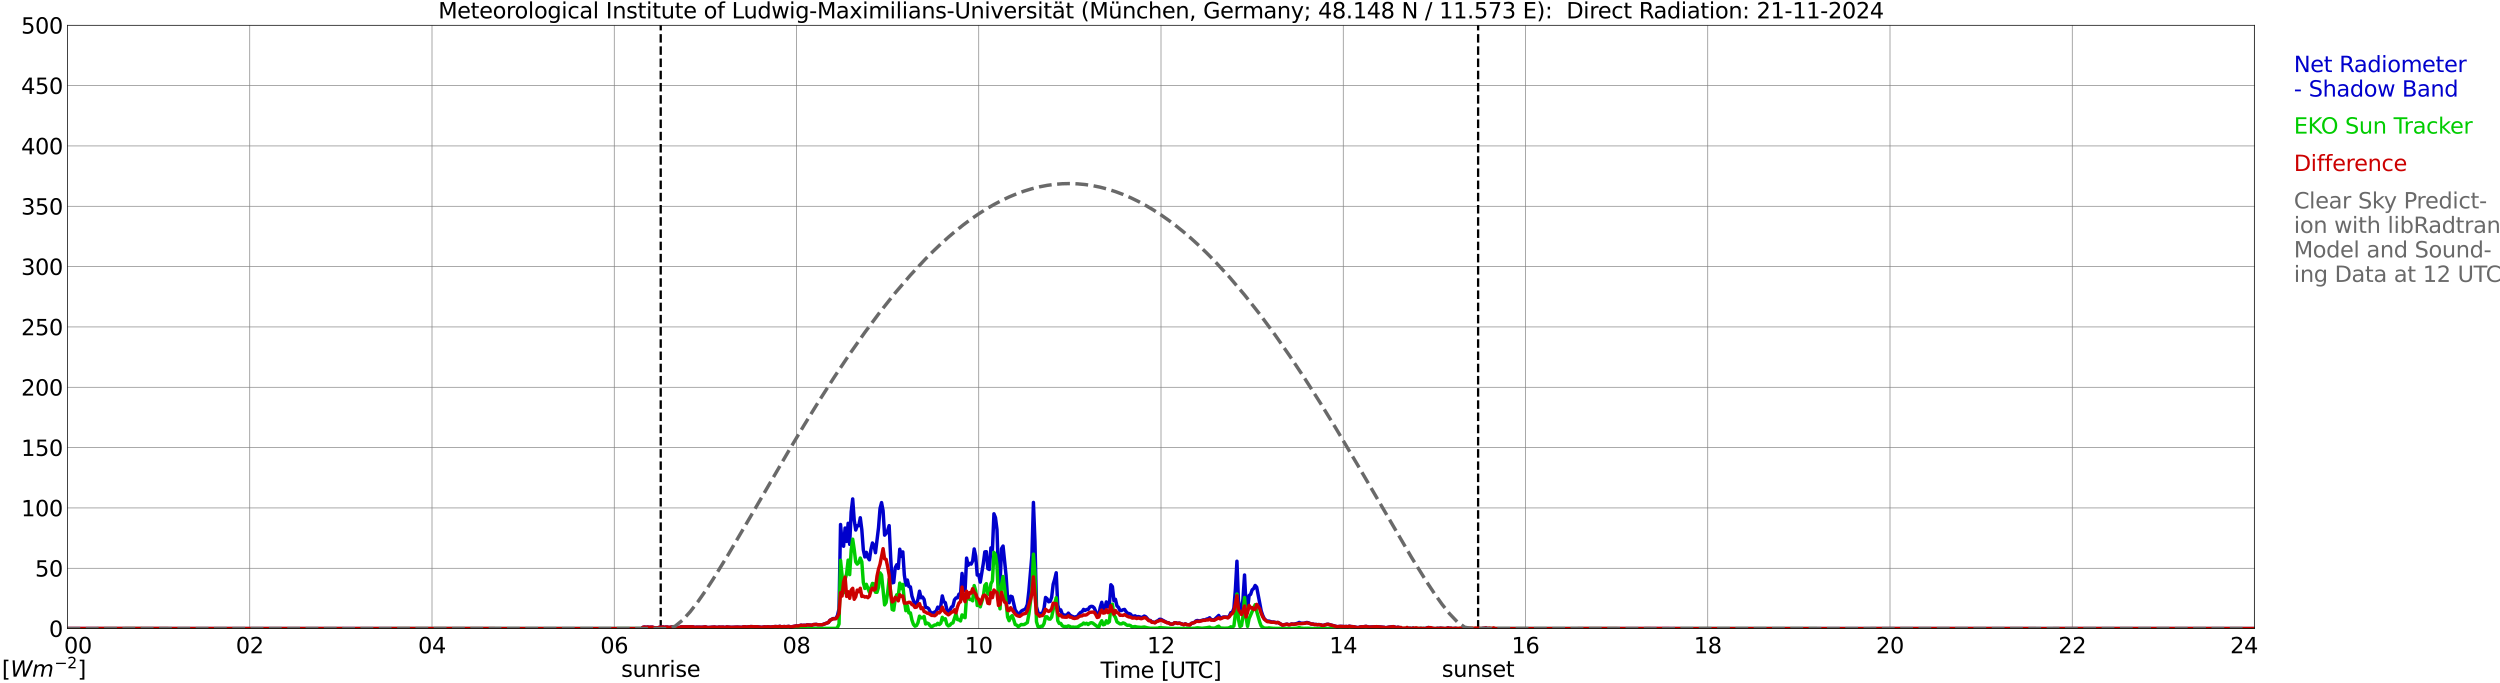 <?xml version="1.0" encoding="utf-8" standalone="no"?>
<!DOCTYPE svg PUBLIC "-//W3C//DTD SVG 1.1//EN"
  "http://www.w3.org/Graphics/SVG/1.1/DTD/svg11.dtd">
<svg xmlns:xlink="http://www.w3.org/1999/xlink" width="1085.4pt" height="296.64pt" viewBox="0 0 1085.4 296.64" xmlns="http://www.w3.org/2000/svg" version="1.1">
 <defs>
  <style type="text/css">*{stroke-linejoin: round; stroke-linecap: butt}</style>
 </defs>
 <g id="figure_1">
  <g id="patch_1">
   <path d="M 0 296.64 
L 1085.4 296.64 
L 1085.4 0 
L 0 0 
z
" style="fill: #ffffff"/>
  </g>
  <g id="axes_1">
   <g id="patch_2">
    <path d="M 29.306 272.909 
L 978.814 272.909 
L 978.814 10.976 
L 29.306 10.976 
z
" style="fill: #ffffff"/>
   </g>
   <g id="patch_3">
    <path d="M 978.814 272.909 
L 978.814 272.909 
L 978.814 10.976 
L 978.814 10.976 
z
" clip-path="url(#pe501b5813d)" style="fill: #d3d3d3; opacity: 0.25; stroke: #d3d3d3; stroke-linejoin: miter"/>
   </g>
   <g id="matplotlib.axis_1">
    <g id="xtick_1">
     <g id="line2d_1">
      <path d="M 29.306 272.909 
L 29.306 10.976 
" clip-path="url(#pe501b5813d)" style="fill: none; stroke: #808080; stroke-width: 0.3; stroke-linecap: square"/>
     </g>
     <g id="line2d_2"/>
     <g id="text_1">
      <!--    00 -->
      <g transform="translate(18.733 283.627) scale(0.095 -0.095)">
       <defs>
        <path id="DejaVuSans-20" transform="scale(0.016)"/>
        <path id="DejaVuSans-30" d="M 2034 4250 
Q 1547 4250 1301 3770 
Q 1056 3291 1056 2328 
Q 1056 1369 1301 889 
Q 1547 409 2034 409 
Q 2525 409 2770 889 
Q 3016 1369 3016 2328 
Q 3016 3291 2770 3770 
Q 2525 4250 2034 4250 
z
M 2034 4750 
Q 2819 4750 3233 4129 
Q 3647 3509 3647 2328 
Q 3647 1150 3233 529 
Q 2819 -91 2034 -91 
Q 1250 -91 836 529 
Q 422 1150 422 2328 
Q 422 3509 836 4129 
Q 1250 4750 2034 4750 
z
" transform="scale(0.016)"/>
       </defs>
       <use xlink:href="#DejaVuSans-20"/>
       <use xlink:href="#DejaVuSans-20" transform="translate(31.787 0)"/>
       <use xlink:href="#DejaVuSans-20" transform="translate(63.574 0)"/>
       <use xlink:href="#DejaVuSans-30" transform="translate(95.361 0)"/>
       <use xlink:href="#DejaVuSans-30" transform="translate(158.984 0)"/>
      </g>
     </g>
    </g>
    <g id="xtick_2">
     <g id="line2d_3">
      <path d="M 108.431 272.909 
L 108.431 10.976 
" clip-path="url(#pe501b5813d)" style="fill: none; stroke: #808080; stroke-width: 0.3; stroke-linecap: square"/>
     </g>
     <g id="line2d_4"/>
     <g id="text_2">
      <!-- 02 -->
      <g transform="translate(102.387 283.627) scale(0.095 -0.095)">
       <defs>
        <path id="DejaVuSans-32" d="M 1228 531 
L 3431 531 
L 3431 0 
L 469 0 
L 469 531 
Q 828 903 1448 1529 
Q 2069 2156 2228 2338 
Q 2531 2678 2651 2914 
Q 2772 3150 2772 3378 
Q 2772 3750 2511 3984 
Q 2250 4219 1831 4219 
Q 1534 4219 1204 4116 
Q 875 4013 500 3803 
L 500 4441 
Q 881 4594 1212 4672 
Q 1544 4750 1819 4750 
Q 2544 4750 2975 4387 
Q 3406 4025 3406 3419 
Q 3406 3131 3298 2873 
Q 3191 2616 2906 2266 
Q 2828 2175 2409 1742 
Q 1991 1309 1228 531 
z
" transform="scale(0.016)"/>
       </defs>
       <use xlink:href="#DejaVuSans-30"/>
       <use xlink:href="#DejaVuSans-32" transform="translate(63.623 0)"/>
      </g>
     </g>
    </g>
    <g id="xtick_3">
     <g id="line2d_5">
      <path d="M 187.557 272.909 
L 187.557 10.976 
" clip-path="url(#pe501b5813d)" style="fill: none; stroke: #808080; stroke-width: 0.3; stroke-linecap: square"/>
     </g>
     <g id="line2d_6"/>
     <g id="text_3">
      <!-- 04 -->
      <g transform="translate(181.513 283.627) scale(0.095 -0.095)">
       <defs>
        <path id="DejaVuSans-34" d="M 2419 4116 
L 825 1625 
L 2419 1625 
L 2419 4116 
z
M 2253 4666 
L 3047 4666 
L 3047 1625 
L 3713 1625 
L 3713 1100 
L 3047 1100 
L 3047 0 
L 2419 0 
L 2419 1100 
L 313 1100 
L 313 1709 
L 2253 4666 
z
" transform="scale(0.016)"/>
       </defs>
       <use xlink:href="#DejaVuSans-30"/>
       <use xlink:href="#DejaVuSans-34" transform="translate(63.623 0)"/>
      </g>
     </g>
    </g>
    <g id="xtick_4">
     <g id="line2d_7">
      <path d="M 266.683 272.909 
L 266.683 10.976 
" clip-path="url(#pe501b5813d)" style="fill: none; stroke: #808080; stroke-width: 0.3; stroke-linecap: square"/>
     </g>
     <g id="line2d_8"/>
     <g id="text_4">
      <!-- 06 -->
      <g transform="translate(260.638 283.627) scale(0.095 -0.095)">
       <defs>
        <path id="DejaVuSans-36" d="M 2113 2584 
Q 1688 2584 1439 2293 
Q 1191 2003 1191 1497 
Q 1191 994 1439 701 
Q 1688 409 2113 409 
Q 2538 409 2786 701 
Q 3034 994 3034 1497 
Q 3034 2003 2786 2293 
Q 2538 2584 2113 2584 
z
M 3366 4563 
L 3366 3988 
Q 3128 4100 2886 4159 
Q 2644 4219 2406 4219 
Q 1781 4219 1451 3797 
Q 1122 3375 1075 2522 
Q 1259 2794 1537 2939 
Q 1816 3084 2150 3084 
Q 2853 3084 3261 2657 
Q 3669 2231 3669 1497 
Q 3669 778 3244 343 
Q 2819 -91 2113 -91 
Q 1303 -91 875 529 
Q 447 1150 447 2328 
Q 447 3434 972 4092 
Q 1497 4750 2381 4750 
Q 2619 4750 2861 4703 
Q 3103 4656 3366 4563 
z
" transform="scale(0.016)"/>
       </defs>
       <use xlink:href="#DejaVuSans-30"/>
       <use xlink:href="#DejaVuSans-36" transform="translate(63.623 0)"/>
      </g>
     </g>
    </g>
    <g id="xtick_5">
     <g id="line2d_9">
      <path d="M 345.808 272.909 
L 345.808 10.976 
" clip-path="url(#pe501b5813d)" style="fill: none; stroke: #808080; stroke-width: 0.3; stroke-linecap: square"/>
     </g>
     <g id="line2d_10"/>
     <g id="text_5">
      <!-- 08 -->
      <g transform="translate(339.764 283.627) scale(0.095 -0.095)">
       <defs>
        <path id="DejaVuSans-38" d="M 2034 2216 
Q 1584 2216 1326 1975 
Q 1069 1734 1069 1313 
Q 1069 891 1326 650 
Q 1584 409 2034 409 
Q 2484 409 2743 651 
Q 3003 894 3003 1313 
Q 3003 1734 2745 1975 
Q 2488 2216 2034 2216 
z
M 1403 2484 
Q 997 2584 770 2862 
Q 544 3141 544 3541 
Q 544 4100 942 4425 
Q 1341 4750 2034 4750 
Q 2731 4750 3128 4425 
Q 3525 4100 3525 3541 
Q 3525 3141 3298 2862 
Q 3072 2584 2669 2484 
Q 3125 2378 3379 2068 
Q 3634 1759 3634 1313 
Q 3634 634 3220 271 
Q 2806 -91 2034 -91 
Q 1263 -91 848 271 
Q 434 634 434 1313 
Q 434 1759 690 2068 
Q 947 2378 1403 2484 
z
M 1172 3481 
Q 1172 3119 1398 2916 
Q 1625 2713 2034 2713 
Q 2441 2713 2670 2916 
Q 2900 3119 2900 3481 
Q 2900 3844 2670 4047 
Q 2441 4250 2034 4250 
Q 1625 4250 1398 4047 
Q 1172 3844 1172 3481 
z
" transform="scale(0.016)"/>
       </defs>
       <use xlink:href="#DejaVuSans-30"/>
       <use xlink:href="#DejaVuSans-38" transform="translate(63.623 0)"/>
      </g>
     </g>
    </g>
    <g id="xtick_6">
     <g id="line2d_11">
      <path d="M 424.934 272.909 
L 424.934 10.976 
" clip-path="url(#pe501b5813d)" style="fill: none; stroke: #808080; stroke-width: 0.3; stroke-linecap: square"/>
     </g>
     <g id="line2d_12"/>
     <g id="text_6">
      <!-- 10 -->
      <g transform="translate(418.89 283.627) scale(0.095 -0.095)">
       <defs>
        <path id="DejaVuSans-31" d="M 794 531 
L 1825 531 
L 1825 4091 
L 703 3866 
L 703 4441 
L 1819 4666 
L 2450 4666 
L 2450 531 
L 3481 531 
L 3481 0 
L 794 0 
L 794 531 
z
" transform="scale(0.016)"/>
       </defs>
       <use xlink:href="#DejaVuSans-31"/>
       <use xlink:href="#DejaVuSans-30" transform="translate(63.623 0)"/>
      </g>
     </g>
    </g>
    <g id="xtick_7">
     <g id="line2d_13">
      <path d="M 504.06 272.909 
L 504.06 10.976 
" clip-path="url(#pe501b5813d)" style="fill: none; stroke: #808080; stroke-width: 0.3; stroke-linecap: square"/>
     </g>
     <g id="line2d_14"/>
     <g id="text_7">
      <!-- 12 -->
      <g transform="translate(498.015 283.627) scale(0.095 -0.095)">
       <use xlink:href="#DejaVuSans-31"/>
       <use xlink:href="#DejaVuSans-32" transform="translate(63.623 0)"/>
      </g>
     </g>
    </g>
    <g id="xtick_8">
     <g id="line2d_15">
      <path d="M 583.185 272.909 
L 583.185 10.976 
" clip-path="url(#pe501b5813d)" style="fill: none; stroke: #808080; stroke-width: 0.3; stroke-linecap: square"/>
     </g>
     <g id="line2d_16"/>
     <g id="text_8">
      <!-- 14 -->
      <g transform="translate(577.141 283.627) scale(0.095 -0.095)">
       <use xlink:href="#DejaVuSans-31"/>
       <use xlink:href="#DejaVuSans-34" transform="translate(63.623 0)"/>
      </g>
     </g>
    </g>
    <g id="xtick_9">
     <g id="line2d_17">
      <path d="M 662.311 272.909 
L 662.311 10.976 
" clip-path="url(#pe501b5813d)" style="fill: none; stroke: #808080; stroke-width: 0.3; stroke-linecap: square"/>
     </g>
     <g id="line2d_18"/>
     <g id="text_9">
      <!-- 16 -->
      <g transform="translate(656.267 283.627) scale(0.095 -0.095)">
       <use xlink:href="#DejaVuSans-31"/>
       <use xlink:href="#DejaVuSans-36" transform="translate(63.623 0)"/>
      </g>
     </g>
    </g>
    <g id="xtick_10">
     <g id="line2d_19">
      <path d="M 741.437 272.909 
L 741.437 10.976 
" clip-path="url(#pe501b5813d)" style="fill: none; stroke: #808080; stroke-width: 0.3; stroke-linecap: square"/>
     </g>
     <g id="line2d_20"/>
     <g id="text_10">
      <!-- 18 -->
      <g transform="translate(735.392 283.627) scale(0.095 -0.095)">
       <use xlink:href="#DejaVuSans-31"/>
       <use xlink:href="#DejaVuSans-38" transform="translate(63.623 0)"/>
      </g>
     </g>
    </g>
    <g id="xtick_11">
     <g id="line2d_21">
      <path d="M 820.562 272.909 
L 820.562 10.976 
" clip-path="url(#pe501b5813d)" style="fill: none; stroke: #808080; stroke-width: 0.3; stroke-linecap: square"/>
     </g>
     <g id="line2d_22"/>
     <g id="text_11">
      <!-- 20 -->
      <g transform="translate(814.518 283.627) scale(0.095 -0.095)">
       <use xlink:href="#DejaVuSans-32"/>
       <use xlink:href="#DejaVuSans-30" transform="translate(63.623 0)"/>
      </g>
     </g>
    </g>
    <g id="xtick_12">
     <g id="line2d_23">
      <path d="M 899.688 272.909 
L 899.688 10.976 
" clip-path="url(#pe501b5813d)" style="fill: none; stroke: #808080; stroke-width: 0.3; stroke-linecap: square"/>
     </g>
     <g id="line2d_24"/>
     <g id="text_12">
      <!-- 22 -->
      <g transform="translate(893.644 283.627) scale(0.095 -0.095)">
       <use xlink:href="#DejaVuSans-32"/>
       <use xlink:href="#DejaVuSans-32" transform="translate(63.623 0)"/>
      </g>
     </g>
    </g>
    <g id="xtick_13">
     <g id="line2d_25">
      <path d="M 978.814 272.909 
L 978.814 10.976 
" clip-path="url(#pe501b5813d)" style="fill: none; stroke: #808080; stroke-width: 0.3; stroke-linecap: square"/>
     </g>
     <g id="line2d_26"/>
     <g id="text_13">
      <!-- 24    -->
      <g transform="translate(968.241 283.627) scale(0.095 -0.095)">
       <use xlink:href="#DejaVuSans-32"/>
       <use xlink:href="#DejaVuSans-34" transform="translate(63.623 0)"/>
       <use xlink:href="#DejaVuSans-20" transform="translate(127.246 0)"/>
       <use xlink:href="#DejaVuSans-20" transform="translate(159.033 0)"/>
       <use xlink:href="#DejaVuSans-20" transform="translate(190.82 0)"/>
      </g>
     </g>
    </g>
    <g id="text_14">
     <!-- Time [UTC] -->
     <g transform="translate(477.806 294.322) scale(0.095 -0.095)">
      <defs>
       <path id="DejaVuSans-54" d="M -19 4666 
L 3928 4666 
L 3928 4134 
L 2272 4134 
L 2272 0 
L 1638 0 
L 1638 4134 
L -19 4134 
L -19 4666 
z
" transform="scale(0.016)"/>
       <path id="DejaVuSans-69" d="M 603 3500 
L 1178 3500 
L 1178 0 
L 603 0 
L 603 3500 
z
M 603 4863 
L 1178 4863 
L 1178 4134 
L 603 4134 
L 603 4863 
z
" transform="scale(0.016)"/>
       <path id="DejaVuSans-6d" d="M 3328 2828 
Q 3544 3216 3844 3400 
Q 4144 3584 4550 3584 
Q 5097 3584 5394 3201 
Q 5691 2819 5691 2113 
L 5691 0 
L 5113 0 
L 5113 2094 
Q 5113 2597 4934 2840 
Q 4756 3084 4391 3084 
Q 3944 3084 3684 2787 
Q 3425 2491 3425 1978 
L 3425 0 
L 2847 0 
L 2847 2094 
Q 2847 2600 2669 2842 
Q 2491 3084 2119 3084 
Q 1678 3084 1418 2786 
Q 1159 2488 1159 1978 
L 1159 0 
L 581 0 
L 581 3500 
L 1159 3500 
L 1159 2956 
Q 1356 3278 1631 3431 
Q 1906 3584 2284 3584 
Q 2666 3584 2933 3390 
Q 3200 3197 3328 2828 
z
" transform="scale(0.016)"/>
       <path id="DejaVuSans-65" d="M 3597 1894 
L 3597 1613 
L 953 1613 
Q 991 1019 1311 708 
Q 1631 397 2203 397 
Q 2534 397 2845 478 
Q 3156 559 3463 722 
L 3463 178 
Q 3153 47 2828 -22 
Q 2503 -91 2169 -91 
Q 1331 -91 842 396 
Q 353 884 353 1716 
Q 353 2575 817 3079 
Q 1281 3584 2069 3584 
Q 2775 3584 3186 3129 
Q 3597 2675 3597 1894 
z
M 3022 2063 
Q 3016 2534 2758 2815 
Q 2500 3097 2075 3097 
Q 1594 3097 1305 2825 
Q 1016 2553 972 2059 
L 3022 2063 
z
" transform="scale(0.016)"/>
       <path id="DejaVuSans-5b" d="M 550 4863 
L 1875 4863 
L 1875 4416 
L 1125 4416 
L 1125 -397 
L 1875 -397 
L 1875 -844 
L 550 -844 
L 550 4863 
z
" transform="scale(0.016)"/>
       <path id="DejaVuSans-55" d="M 556 4666 
L 1191 4666 
L 1191 1831 
Q 1191 1081 1462 751 
Q 1734 422 2344 422 
Q 2950 422 3222 751 
Q 3494 1081 3494 1831 
L 3494 4666 
L 4128 4666 
L 4128 1753 
Q 4128 841 3676 375 
Q 3225 -91 2344 -91 
Q 1459 -91 1007 375 
Q 556 841 556 1753 
L 556 4666 
z
" transform="scale(0.016)"/>
       <path id="DejaVuSans-43" d="M 4122 4306 
L 4122 3641 
Q 3803 3938 3442 4084 
Q 3081 4231 2675 4231 
Q 1875 4231 1450 3742 
Q 1025 3253 1025 2328 
Q 1025 1406 1450 917 
Q 1875 428 2675 428 
Q 3081 428 3442 575 
Q 3803 722 4122 1019 
L 4122 359 
Q 3791 134 3420 21 
Q 3050 -91 2638 -91 
Q 1578 -91 968 557 
Q 359 1206 359 2328 
Q 359 3453 968 4101 
Q 1578 4750 2638 4750 
Q 3056 4750 3426 4639 
Q 3797 4528 4122 4306 
z
" transform="scale(0.016)"/>
       <path id="DejaVuSans-5d" d="M 1947 4863 
L 1947 -844 
L 622 -844 
L 622 -397 
L 1369 -397 
L 1369 4416 
L 622 4416 
L 622 4863 
L 1947 4863 
z
" transform="scale(0.016)"/>
      </defs>
      <use xlink:href="#DejaVuSans-54"/>
      <use xlink:href="#DejaVuSans-69" transform="translate(57.959 0)"/>
      <use xlink:href="#DejaVuSans-6d" transform="translate(85.742 0)"/>
      <use xlink:href="#DejaVuSans-65" transform="translate(183.154 0)"/>
      <use xlink:href="#DejaVuSans-20" transform="translate(244.678 0)"/>
      <use xlink:href="#DejaVuSans-5b" transform="translate(276.465 0)"/>
      <use xlink:href="#DejaVuSans-55" transform="translate(315.479 0)"/>
      <use xlink:href="#DejaVuSans-54" transform="translate(388.672 0)"/>
      <use xlink:href="#DejaVuSans-43" transform="translate(443.881 0)"/>
      <use xlink:href="#DejaVuSans-5d" transform="translate(513.705 0)"/>
     </g>
    </g>
   </g>
   <g id="matplotlib.axis_2">
    <g id="ytick_1">
     <g id="line2d_27">
      <path d="M 29.306 272.909 
L 978.814 272.909 
" clip-path="url(#pe501b5813d)" style="fill: none; stroke: #808080; stroke-width: 0.3; stroke-linecap: square"/>
     </g>
     <g id="line2d_28"/>
     <g id="text_15">
      <!-- 0 -->
      <g transform="translate(21.261 276.518) scale(0.095 -0.095)">
       <use xlink:href="#DejaVuSans-30"/>
      </g>
     </g>
    </g>
    <g id="ytick_2">
     <g id="line2d_29">
      <path d="M 29.306 246.715 
L 978.814 246.715 
" clip-path="url(#pe501b5813d)" style="fill: none; stroke: #808080; stroke-width: 0.3; stroke-linecap: square"/>
     </g>
     <g id="line2d_30"/>
     <g id="text_16">
      <!-- 50 -->
      <g transform="translate(15.217 250.325) scale(0.095 -0.095)">
       <defs>
        <path id="DejaVuSans-35" d="M 691 4666 
L 3169 4666 
L 3169 4134 
L 1269 4134 
L 1269 2991 
Q 1406 3038 1543 3061 
Q 1681 3084 1819 3084 
Q 2600 3084 3056 2656 
Q 3513 2228 3513 1497 
Q 3513 744 3044 326 
Q 2575 -91 1722 -91 
Q 1428 -91 1123 -41 
Q 819 9 494 109 
L 494 744 
Q 775 591 1075 516 
Q 1375 441 1709 441 
Q 2250 441 2565 725 
Q 2881 1009 2881 1497 
Q 2881 1984 2565 2268 
Q 2250 2553 1709 2553 
Q 1456 2553 1204 2497 
Q 953 2441 691 2322 
L 691 4666 
z
" transform="scale(0.016)"/>
       </defs>
       <use xlink:href="#DejaVuSans-35"/>
       <use xlink:href="#DejaVuSans-30" transform="translate(63.623 0)"/>
      </g>
     </g>
    </g>
    <g id="ytick_3">
     <g id="line2d_31">
      <path d="M 29.306 220.522 
L 978.814 220.522 
" clip-path="url(#pe501b5813d)" style="fill: none; stroke: #808080; stroke-width: 0.3; stroke-linecap: square"/>
     </g>
     <g id="line2d_32"/>
     <g id="text_17">
      <!-- 100 -->
      <g transform="translate(9.173 224.131) scale(0.095 -0.095)">
       <use xlink:href="#DejaVuSans-31"/>
       <use xlink:href="#DejaVuSans-30" transform="translate(63.623 0)"/>
       <use xlink:href="#DejaVuSans-30" transform="translate(127.246 0)"/>
      </g>
     </g>
    </g>
    <g id="ytick_4">
     <g id="line2d_33">
      <path d="M 29.306 194.329 
L 978.814 194.329 
" clip-path="url(#pe501b5813d)" style="fill: none; stroke: #808080; stroke-width: 0.3; stroke-linecap: square"/>
     </g>
     <g id="line2d_34"/>
     <g id="text_18">
      <!-- 150 -->
      <g transform="translate(9.173 197.938) scale(0.095 -0.095)">
       <use xlink:href="#DejaVuSans-31"/>
       <use xlink:href="#DejaVuSans-35" transform="translate(63.623 0)"/>
       <use xlink:href="#DejaVuSans-30" transform="translate(127.246 0)"/>
      </g>
     </g>
    </g>
    <g id="ytick_5">
     <g id="line2d_35">
      <path d="M 29.306 168.136 
L 978.814 168.136 
" clip-path="url(#pe501b5813d)" style="fill: none; stroke: #808080; stroke-width: 0.3; stroke-linecap: square"/>
     </g>
     <g id="line2d_36"/>
     <g id="text_19">
      <!-- 200 -->
      <g transform="translate(9.173 171.745) scale(0.095 -0.095)">
       <use xlink:href="#DejaVuSans-32"/>
       <use xlink:href="#DejaVuSans-30" transform="translate(63.623 0)"/>
       <use xlink:href="#DejaVuSans-30" transform="translate(127.246 0)"/>
      </g>
     </g>
    </g>
    <g id="ytick_6">
     <g id="line2d_37">
      <path d="M 29.306 141.942 
L 978.814 141.942 
" clip-path="url(#pe501b5813d)" style="fill: none; stroke: #808080; stroke-width: 0.3; stroke-linecap: square"/>
     </g>
     <g id="line2d_38"/>
     <g id="text_20">
      <!-- 250 -->
      <g transform="translate(9.173 145.551) scale(0.095 -0.095)">
       <use xlink:href="#DejaVuSans-32"/>
       <use xlink:href="#DejaVuSans-35" transform="translate(63.623 0)"/>
       <use xlink:href="#DejaVuSans-30" transform="translate(127.246 0)"/>
      </g>
     </g>
    </g>
    <g id="ytick_7">
     <g id="line2d_39">
      <path d="M 29.306 115.749 
L 978.814 115.749 
" clip-path="url(#pe501b5813d)" style="fill: none; stroke: #808080; stroke-width: 0.3; stroke-linecap: square"/>
     </g>
     <g id="line2d_40"/>
     <g id="text_21">
      <!-- 300 -->
      <g transform="translate(9.173 119.358) scale(0.095 -0.095)">
       <defs>
        <path id="DejaVuSans-33" d="M 2597 2516 
Q 3050 2419 3304 2112 
Q 3559 1806 3559 1356 
Q 3559 666 3084 287 
Q 2609 -91 1734 -91 
Q 1441 -91 1130 -33 
Q 819 25 488 141 
L 488 750 
Q 750 597 1062 519 
Q 1375 441 1716 441 
Q 2309 441 2620 675 
Q 2931 909 2931 1356 
Q 2931 1769 2642 2001 
Q 2353 2234 1838 2234 
L 1294 2234 
L 1294 2753 
L 1863 2753 
Q 2328 2753 2575 2939 
Q 2822 3125 2822 3475 
Q 2822 3834 2567 4026 
Q 2313 4219 1838 4219 
Q 1578 4219 1281 4162 
Q 984 4106 628 3988 
L 628 4550 
Q 988 4650 1302 4700 
Q 1616 4750 1894 4750 
Q 2613 4750 3031 4423 
Q 3450 4097 3450 3541 
Q 3450 3153 3228 2886 
Q 3006 2619 2597 2516 
z
" transform="scale(0.016)"/>
       </defs>
       <use xlink:href="#DejaVuSans-33"/>
       <use xlink:href="#DejaVuSans-30" transform="translate(63.623 0)"/>
       <use xlink:href="#DejaVuSans-30" transform="translate(127.246 0)"/>
      </g>
     </g>
    </g>
    <g id="ytick_8">
     <g id="line2d_41">
      <path d="M 29.306 89.556 
L 978.814 89.556 
" clip-path="url(#pe501b5813d)" style="fill: none; stroke: #808080; stroke-width: 0.3; stroke-linecap: square"/>
     </g>
     <g id="line2d_42"/>
     <g id="text_22">
      <!-- 350 -->
      <g transform="translate(9.173 93.165) scale(0.095 -0.095)">
       <use xlink:href="#DejaVuSans-33"/>
       <use xlink:href="#DejaVuSans-35" transform="translate(63.623 0)"/>
       <use xlink:href="#DejaVuSans-30" transform="translate(127.246 0)"/>
      </g>
     </g>
    </g>
    <g id="ytick_9">
     <g id="line2d_43">
      <path d="M 29.306 63.362 
L 978.814 63.362 
" clip-path="url(#pe501b5813d)" style="fill: none; stroke: #808080; stroke-width: 0.3; stroke-linecap: square"/>
     </g>
     <g id="line2d_44"/>
     <g id="text_23">
      <!-- 400 -->
      <g transform="translate(9.173 66.972) scale(0.095 -0.095)">
       <use xlink:href="#DejaVuSans-34"/>
       <use xlink:href="#DejaVuSans-30" transform="translate(63.623 0)"/>
       <use xlink:href="#DejaVuSans-30" transform="translate(127.246 0)"/>
      </g>
     </g>
    </g>
    <g id="ytick_10">
     <g id="line2d_45">
      <path d="M 29.306 37.169 
L 978.814 37.169 
" clip-path="url(#pe501b5813d)" style="fill: none; stroke: #808080; stroke-width: 0.3; stroke-linecap: square"/>
     </g>
     <g id="line2d_46"/>
     <g id="text_24">
      <!-- 450 -->
      <g transform="translate(9.173 40.778) scale(0.095 -0.095)">
       <use xlink:href="#DejaVuSans-34"/>
       <use xlink:href="#DejaVuSans-35" transform="translate(63.623 0)"/>
       <use xlink:href="#DejaVuSans-30" transform="translate(127.246 0)"/>
      </g>
     </g>
    </g>
    <g id="ytick_11">
     <g id="line2d_47">
      <path d="M 29.306 10.976 
L 978.814 10.976 
" clip-path="url(#pe501b5813d)" style="fill: none; stroke: #808080; stroke-width: 0.3; stroke-linecap: square"/>
     </g>
     <g id="line2d_48"/>
     <g id="text_25">
      <!-- 500 -->
      <g transform="translate(9.173 14.585) scale(0.095 -0.095)">
       <use xlink:href="#DejaVuSans-35"/>
       <use xlink:href="#DejaVuSans-30" transform="translate(63.623 0)"/>
       <use xlink:href="#DejaVuSans-30" transform="translate(127.246 0)"/>
      </g>
     </g>
    </g>
   </g>
   <g id="line2d_49">
    <path d="M 286.86 272.909 
L 286.86 10.976 
" clip-path="url(#pe501b5813d)" style="fill: none; stroke-dasharray: 3.7,1.6; stroke-dashoffset: 0; stroke: #000000"/>
   </g>
   <g id="line2d_50">
    <path d="M 641.738 272.909 
L 641.738 10.976 
" clip-path="url(#pe501b5813d)" style="fill: none; stroke-dasharray: 3.7,1.6; stroke-dashoffset: 0; stroke: #000000"/>
   </g>
   <g id="line2d_51">
    <path d="M 29.306 272.909 
L 278.552 272.909 
L 279.211 272.322 
L 279.87 272.238 
L 280.53 272.338 
L 281.189 272.233 
L 281.849 272.333 
L 283.167 272.28 
L 284.486 272.663 
L 285.145 272.663 
L 286.464 272.317 
L 287.124 272.401 
L 287.783 272.175 
L 288.442 272.354 
L 289.102 272.233 
L 289.761 272.254 
L 290.42 272.395 
L 291.08 272.333 
L 291.739 272.149 
L 292.399 272.296 
L 293.717 272.254 
L 294.377 272.474 
L 295.036 272.427 
L 295.696 272.165 
L 300.971 272.16 
L 301.63 272.406 
L 302.289 272.306 
L 304.927 272.322 
L 306.246 272.139 
L 306.905 272.385 
L 307.564 272.443 
L 310.202 272.217 
L 310.861 272.359 
L 311.521 272.38 
L 312.18 272.243 
L 312.839 272.296 
L 314.158 272.27 
L 314.818 272.5 
L 315.477 272.175 
L 317.455 272.374 
L 320.093 272.249 
L 322.071 272.374 
L 322.73 272.144 
L 323.39 272.128 
L 324.049 272.249 
L 326.027 272.044 
L 328.005 272.149 
L 328.665 272.092 
L 330.643 272.374 
L 331.961 272.144 
L 332.621 272.238 
L 333.28 272.118 
L 334.599 272.249 
L 336.577 272.018 
L 337.896 272.097 
L 338.555 271.913 
L 339.215 272.139 
L 340.533 272.018 
L 341.193 272.102 
L 342.512 271.95 
L 343.171 272.238 
L 345.808 271.725 
L 346.468 271.819 
L 347.787 271.426 
L 348.446 271.542 
L 349.105 271.468 
L 349.765 271.521 
L 350.424 271.301 
L 351.743 271.374 
L 352.402 271.473 
L 353.062 271.185 
L 354.38 271.086 
L 355.04 271.232 
L 357.018 271.217 
L 359.655 270.258 
L 360.315 269.326 
L 361.634 268.576 
L 362.952 268.508 
L 363.612 267.167 
L 364.271 264.317 
L 364.93 227.72 
L 365.59 235.578 
L 366.249 237.16 
L 366.909 229.25 
L 367.568 235.07 
L 368.227 227.191 
L 368.887 236.322 
L 369.546 222.209 
L 370.206 216.619 
L 370.865 225.824 
L 371.524 230.119 
L 372.184 228.207 
L 372.843 228.239 
L 373.502 224.786 
L 374.162 229.952 
L 374.821 238.768 
L 375.481 241.796 
L 376.14 239.811 
L 376.799 242.037 
L 377.459 243.048 
L 378.118 238.606 
L 378.777 235.746 
L 379.437 236.762 
L 380.096 239.958 
L 381.415 229.135 
L 382.074 220.763 
L 382.734 218.212 
L 383.393 221.706 
L 384.053 232.341 
L 384.712 231.571 
L 385.371 230.381 
L 386.031 228.218 
L 386.69 241.995 
L 387.349 253.044 
L 388.009 252.881 
L 388.668 246.522 
L 389.328 245.186 
L 389.987 246.773 
L 390.646 238.444 
L 391.306 241.561 
L 391.965 239.612 
L 392.624 249.602 
L 393.284 254.044 
L 393.943 251.823 
L 394.603 254.663 
L 395.262 254.804 
L 395.921 258.78 
L 397.24 262.672 
L 397.899 262.295 
L 398.559 260.106 
L 399.218 256.679 
L 399.878 259.534 
L 400.537 259.21 
L 401.196 260.221 
L 401.856 263.741 
L 402.515 263.767 
L 403.175 264.223 
L 403.834 265.569 
L 404.493 266.418 
L 405.153 265.983 
L 405.812 265.753 
L 406.471 265.26 
L 407.131 263.594 
L 407.79 264.333 
L 408.45 263.039 
L 409.109 258.723 
L 409.768 261.263 
L 410.428 261.672 
L 411.087 264.684 
L 411.746 265.784 
L 412.406 264.993 
L 413.065 263.558 
L 413.725 263.17 
L 414.384 260.43 
L 415.043 259.618 
L 415.703 259.534 
L 416.362 257.942 
L 417.022 257.968 
L 417.681 248.963 
L 418.34 254.631 
L 419 256.475 
L 419.659 242.305 
L 420.318 245.442 
L 420.978 244.615 
L 421.637 244.908 
L 422.297 243.515 
L 422.956 238.339 
L 423.615 241.482 
L 424.275 249.67 
L 424.934 249.55 
L 425.593 252.756 
L 426.912 244.641 
L 427.572 239.612 
L 428.231 239.512 
L 428.89 246.899 
L 429.55 247.25 
L 430.209 237.867 
L 430.869 238.721 
L 431.528 223.068 
L 432.187 224.713 
L 432.847 229.884 
L 433.506 250.236 
L 434.165 253.866 
L 434.825 238.192 
L 435.484 237.071 
L 436.803 249.922 
L 437.462 259.975 
L 438.122 261.693 
L 438.781 258.853 
L 439.44 259.115 
L 440.759 264.826 
L 442.078 266.649 
L 442.737 266.334 
L 443.397 265.349 
L 444.056 264.92 
L 444.716 264.71 
L 445.375 264.097 
L 446.034 262.447 
L 446.694 256.569 
L 448.012 241.073 
L 448.672 218.144 
L 449.331 234.897 
L 449.991 263.369 
L 450.65 265.858 
L 451.309 266.926 
L 451.969 266.277 
L 452.628 266.209 
L 453.287 264.076 
L 453.947 259.393 
L 454.606 259.954 
L 455.266 261.274 
L 455.925 261.096 
L 456.584 259.314 
L 457.244 253.672 
L 457.903 251.498 
L 458.563 248.675 
L 459.222 262.699 
L 459.881 265.03 
L 460.541 264.778 
L 461.2 266.622 
L 461.859 267.021 
L 463.178 267.089 
L 463.838 266.198 
L 464.497 266.989 
L 465.156 267.445 
L 466.475 267.943 
L 467.794 267.602 
L 468.453 266.591 
L 469.113 265.899 
L 469.772 265.638 
L 470.431 264.569 
L 471.091 265.051 
L 471.75 264.611 
L 472.409 264.626 
L 473.069 263.584 
L 473.728 263.249 
L 474.388 263.327 
L 475.047 263.935 
L 475.706 265.402 
L 476.366 267.193 
L 477.025 267.33 
L 477.685 263.684 
L 478.344 261.489 
L 479.003 264.532 
L 479.663 264.197 
L 480.322 261.321 
L 480.981 263.563 
L 481.641 262.61 
L 482.3 253.877 
L 482.96 254.689 
L 483.619 260.813 
L 484.278 260.2 
L 484.938 263.081 
L 485.597 263.668 
L 486.256 265.093 
L 486.916 265.056 
L 487.575 264.731 
L 488.235 264.585 
L 488.894 265.559 
L 489.553 266.25 
L 490.213 266.392 
L 490.872 266.659 
L 491.532 267.639 
L 492.85 267.382 
L 493.51 267.843 
L 494.169 267.675 
L 494.828 267.827 
L 495.488 268.126 
L 496.147 267.874 
L 496.807 267.476 
L 497.466 267.801 
L 498.785 269.315 
L 499.444 269.383 
L 500.103 270.069 
L 500.763 270.08 
L 501.422 270.279 
L 502.082 269.75 
L 502.741 269.472 
L 503.4 268.891 
L 504.06 268.896 
L 506.697 270.305 
L 507.357 270.399 
L 508.016 270.834 
L 508.675 270.96 
L 509.335 270.85 
L 509.994 270.342 
L 510.654 270.41 
L 511.313 270.656 
L 511.972 270.494 
L 513.95 271.191 
L 514.61 270.845 
L 515.269 271.164 
L 516.588 271.28 
L 517.247 270.635 
L 518.566 270.206 
L 519.226 269.572 
L 519.885 269.383 
L 520.544 269.582 
L 521.204 269.509 
L 522.522 269.116 
L 523.182 269.179 
L 523.841 268.77 
L 524.501 268.66 
L 525.16 268.21 
L 525.819 269.016 
L 527.138 269.111 
L 528.457 267.838 
L 529.116 267.199 
L 529.776 268.451 
L 531.094 267.864 
L 532.413 267.895 
L 533.073 268.068 
L 533.732 267.403 
L 534.391 265.983 
L 535.051 265.837 
L 535.71 264.008 
L 536.369 255.7 
L 537.029 243.667 
L 537.688 260.713 
L 538.348 264.873 
L 539.007 265.554 
L 539.666 259.859 
L 540.326 249.644 
L 540.985 263.044 
L 541.644 264.862 
L 542.304 258.544 
L 542.963 258.078 
L 543.623 256.087 
L 544.282 255.543 
L 544.941 254.191 
L 545.601 254.919 
L 547.579 265.271 
L 548.238 267.22 
L 548.898 268.629 
L 549.557 269.263 
L 550.216 269.724 
L 550.876 269.635 
L 552.195 270.043 
L 552.854 270.033 
L 554.173 270.331 
L 554.832 270.227 
L 556.81 271.379 
L 558.788 270.96 
L 559.448 271.217 
L 560.107 271.164 
L 560.766 270.897 
L 561.426 270.991 
L 562.085 270.95 
L 563.404 270.567 
L 564.063 270.227 
L 564.723 270.551 
L 566.042 270.609 
L 567.36 270.242 
L 568.02 270.394 
L 569.338 270.913 
L 569.998 270.918 
L 570.657 271.122 
L 571.317 271.101 
L 571.976 271.206 
L 572.635 271.164 
L 573.295 271.243 
L 573.954 271.494 
L 574.613 271.505 
L 575.932 271.096 
L 576.592 271.028 
L 579.889 271.903 
L 580.548 272.086 
L 581.867 271.94 
L 583.845 272.039 
L 584.504 271.987 
L 585.164 272.097 
L 585.823 271.866 
L 586.482 272.013 
L 587.801 272.113 
L 589.12 272.427 
L 589.779 272.469 
L 590.439 272.223 
L 591.098 272.102 
L 591.757 272.128 
L 593.076 271.95 
L 594.395 272.259 
L 597.692 272.076 
L 600.989 272.369 
L 601.648 272.553 
L 602.967 272.291 
L 604.945 272.06 
L 606.264 272.505 
L 606.923 272.301 
L 607.582 272.464 
L 608.242 273.396 
L 608.901 272.893 
L 609.561 273.134 
L 610.22 273.071 
L 610.879 273.401 
L 611.539 272.815 
L 612.198 272.741 
L 612.858 272.925 
L 613.517 272.668 
L 614.176 273.071 
L 614.836 273.26 
L 615.495 273.055 
L 616.154 272.982 
L 616.814 272.778 
L 617.473 272.977 
L 618.133 272.841 
L 618.792 272.904 
L 620.111 272.453 
L 620.77 273.349 
L 621.429 273.27 
L 622.089 272.825 
L 623.408 272.972 
L 624.067 272.788 
L 624.726 272.83 
L 625.386 272.731 
L 627.364 272.956 
L 628.023 272.835 
L 628.683 272.589 
L 629.342 272.794 
L 630.001 272.757 
L 630.661 272.94 
L 631.98 272.757 
L 632.639 273.019 
L 633.298 272.982 
L 633.958 273.124 
L 635.276 273.124 
L 635.936 273.186 
L 636.595 273.024 
L 639.233 273.103 
L 639.892 272.982 
L 640.552 273.15 
L 642.53 273.008 
L 643.848 272.804 
L 644.508 272.825 
L 645.167 272.642 
L 646.486 273.15 
L 647.805 272.987 
L 648.464 273.223 
L 649.123 272.909 
L 978.154 272.909 
L 978.154 272.909 
" clip-path="url(#pe501b5813d)" style="fill: none; stroke: #0000cc; stroke-width: 1.5; stroke-linecap: square"/>
   </g>
   <g id="line2d_52">
    <path d="M 28.646 272.957 
L 44.472 272.952 
L 55.022 272.922 
L 112.388 272.943 
L 132.829 272.933 
L 152.61 272.958 
L 163.16 272.93 
L 174.37 272.92 
L 233.714 272.919 
L 362.952 272.83 
L 363.612 272.41 
L 364.271 270.917 
L 364.93 243.297 
L 365.59 249.723 
L 366.249 257.386 
L 366.909 251.566 
L 367.568 249.046 
L 368.227 243.188 
L 368.887 249.476 
L 369.546 238.909 
L 370.206 234.098 
L 370.865 238.548 
L 371.524 243.966 
L 372.184 244.916 
L 372.843 244.243 
L 373.502 242.285 
L 374.162 243.906 
L 374.821 252.89 
L 375.481 255.479 
L 376.14 253.691 
L 377.459 257.12 
L 378.777 253.307 
L 379.437 253.482 
L 380.096 257.118 
L 380.756 257.152 
L 381.415 254.952 
L 382.074 248.71 
L 382.734 249.631 
L 384.053 262.618 
L 384.712 261.607 
L 385.371 257.307 
L 386.031 251.443 
L 386.69 257.027 
L 387.349 264.613 
L 388.009 264.897 
L 388.668 260.067 
L 389.328 258.229 
L 389.987 258.822 
L 390.646 253.155 
L 391.306 255.553 
L 391.965 253.745 
L 392.624 260.665 
L 393.284 265.142 
L 393.943 262.963 
L 394.603 266.103 
L 395.262 266.098 
L 395.921 269.201 
L 396.581 271.088 
L 397.24 271.861 
L 397.899 271.608 
L 398.559 270.357 
L 399.218 267.508 
L 399.878 268.19 
L 400.537 268.253 
L 401.196 267.613 
L 401.856 270.91 
L 402.515 270.479 
L 403.175 270.804 
L 403.834 271.732 
L 404.493 272.129 
L 405.812 271.34 
L 406.471 271.324 
L 407.131 270.607 
L 407.79 271.16 
L 408.45 270.599 
L 409.109 268.018 
L 409.768 269.075 
L 410.428 268.633 
L 411.087 271.077 
L 411.746 271.756 
L 412.406 271.435 
L 413.065 270.666 
L 413.725 270.435 
L 415.043 266.46 
L 415.703 268.99 
L 416.362 269.098 
L 417.022 269.596 
L 417.681 266.968 
L 418.34 267.828 
L 419 268.168 
L 419.659 258.512 
L 420.318 258.862 
L 420.978 260.249 
L 421.637 260.285 
L 422.297 260.855 
L 422.956 254.248 
L 423.615 256.49 
L 424.275 262.88 
L 424.934 262.254 
L 425.593 263.452 
L 426.912 258.965 
L 427.572 254.144 
L 428.231 253.389 
L 428.89 257.899 
L 429.55 258.06 
L 430.209 253.441 
L 430.869 252.17 
L 431.528 239.816 
L 432.187 240.749 
L 432.847 245.454 
L 433.506 260.281 
L 434.165 264.331 
L 434.825 253.917 
L 435.484 250.289 
L 436.144 255.21 
L 437.462 267.897 
L 438.122 269.482 
L 438.781 267.921 
L 439.44 267.294 
L 440.1 269.032 
L 440.759 271.134 
L 441.419 271.413 
L 442.078 272.096 
L 443.397 271.114 
L 444.056 271.208 
L 444.716 271.125 
L 446.034 270.282 
L 446.694 266.659 
L 448.012 256.273 
L 448.672 240.583 
L 449.331 248.746 
L 449.991 269.928 
L 450.65 272.034 
L 451.309 272.296 
L 451.969 271.879 
L 452.628 271.888 
L 453.287 270.722 
L 453.947 267.776 
L 454.606 267.794 
L 455.266 268.724 
L 455.925 268.807 
L 456.584 267.901 
L 457.244 264.689 
L 458.563 259.544 
L 459.222 269.462 
L 459.881 270.678 
L 460.541 270.655 
L 461.2 271.679 
L 461.859 271.989 
L 463.178 272.044 
L 463.838 271.736 
L 464.497 271.972 
L 465.156 272.37 
L 465.816 272.225 
L 466.475 272.329 
L 467.794 272.243 
L 469.113 271.377 
L 469.772 271.158 
L 470.431 270.504 
L 471.091 270.898 
L 471.75 270.602 
L 472.409 271.122 
L 473.069 270.621 
L 473.728 270.337 
L 474.388 270.496 
L 476.366 272.012 
L 477.025 272.353 
L 477.685 270.608 
L 478.344 269.504 
L 479.003 271.252 
L 479.663 271.04 
L 480.322 269.523 
L 480.981 270.494 
L 481.641 269.909 
L 482.3 263.86 
L 482.96 262.316 
L 483.619 267.069 
L 484.278 268.051 
L 484.938 270.017 
L 486.256 270.864 
L 486.916 270.866 
L 487.575 270.443 
L 488.235 270.648 
L 488.894 271.179 
L 489.553 271.536 
L 490.213 271.418 
L 490.872 271.655 
L 491.532 272.204 
L 492.85 272.018 
L 493.51 272.213 
L 495.488 272.396 
L 496.807 272.215 
L 498.125 272.576 
L 499.444 272.78 
L 502.082 272.748 
L 502.741 272.722 
L 503.4 272.496 
L 508.675 272.867 
L 518.566 272.804 
L 519.885 272.573 
L 521.863 272.765 
L 523.841 272.55 
L 525.16 272.297 
L 525.819 272.677 
L 527.138 272.702 
L 527.797 272.544 
L 528.457 272.133 
L 529.116 271.876 
L 529.776 272.655 
L 531.754 272.756 
L 533.073 272.692 
L 533.732 272.541 
L 534.391 272.118 
L 535.051 272.363 
L 535.71 271.769 
L 536.369 266.384 
L 537.029 257.908 
L 537.688 269.013 
L 538.348 272.025 
L 539.007 271.648 
L 539.666 267.524 
L 540.326 259.43 
L 540.985 268.12 
L 541.644 271.941 
L 542.304 268.583 
L 544.941 262.549 
L 545.601 265.437 
L 546.919 270.066 
L 547.579 271.831 
L 548.898 272.701 
L 550.216 272.724 
L 550.876 272.603 
L 552.854 272.802 
L 559.448 272.868 
L 562.745 272.775 
L 563.404 272.666 
L 564.063 272.442 
L 564.723 272.694 
L 566.042 272.815 
L 568.02 272.77 
L 569.338 272.872 
L 647.805 272.911 
L 701.874 272.923 
L 722.974 272.967 
L 725.612 272.961 
L 730.887 272.915 
L 748.69 272.922 
L 978.154 272.935 
L 978.154 272.935 
" clip-path="url(#pe501b5813d)" style="fill: none; stroke: #00cc00; stroke-width: 1.5; stroke-linecap: square"/>
   </g>
   <g id="line2d_53">
    <path d="M 29.306 272.857 
L 278.552 272.909 
L 279.211 272.322 
L 279.87 272.238 
L 280.53 272.338 
L 281.189 272.233 
L 281.849 272.332 
L 283.167 272.28 
L 284.486 272.663 
L 285.145 272.663 
L 286.464 272.317 
L 287.124 272.401 
L 287.783 272.175 
L 288.442 272.353 
L 289.102 272.233 
L 289.761 272.254 
L 290.42 272.395 
L 291.08 272.333 
L 291.739 272.149 
L 292.399 272.296 
L 293.717 272.255 
L 294.377 272.475 
L 295.036 272.427 
L 295.696 272.166 
L 300.971 272.16 
L 301.63 272.407 
L 302.289 272.307 
L 304.927 272.323 
L 306.246 272.14 
L 306.905 272.386 
L 307.564 272.444 
L 310.202 272.219 
L 310.861 272.36 
L 311.521 272.381 
L 312.18 272.245 
L 312.839 272.297 
L 314.158 272.271 
L 314.818 272.502 
L 315.477 272.176 
L 317.455 272.375 
L 320.093 272.251 
L 322.071 272.378 
L 322.73 272.147 
L 323.39 272.132 
L 324.049 272.253 
L 326.027 272.047 
L 328.005 272.152 
L 328.665 272.095 
L 330.643 272.381 
L 331.961 272.149 
L 332.621 272.243 
L 333.28 272.122 
L 334.599 272.255 
L 336.577 272.023 
L 337.896 272.101 
L 338.555 271.918 
L 339.215 272.145 
L 340.533 272.023 
L 341.193 272.108 
L 342.512 271.956 
L 343.171 272.246 
L 345.808 271.729 
L 346.468 271.822 
L 347.787 271.435 
L 348.446 271.55 
L 349.105 271.479 
L 349.765 271.526 
L 350.424 271.302 
L 351.743 271.377 
L 352.402 271.478 
L 353.062 271.187 
L 354.38 271.088 
L 355.04 271.242 
L 357.018 271.229 
L 359.655 270.264 
L 360.315 269.331 
L 361.634 268.668 
L 362.952 268.587 
L 363.612 267.666 
L 364.271 266.309 
L 364.93 257.332 
L 365.59 258.764 
L 366.249 252.683 
L 366.909 250.592 
L 367.568 258.933 
L 368.227 256.911 
L 368.887 259.755 
L 369.546 256.209 
L 370.206 255.43 
L 370.865 260.184 
L 371.524 259.062 
L 372.184 256.201 
L 372.843 256.904 
L 373.502 255.411 
L 374.162 258.955 
L 374.821 258.787 
L 375.481 259.227 
L 376.14 259.028 
L 376.799 259.486 
L 377.459 258.837 
L 378.118 256.446 
L 378.777 255.348 
L 379.437 256.188 
L 380.096 255.749 
L 380.756 250.198 
L 381.415 247.092 
L 382.074 244.962 
L 383.393 238.223 
L 384.053 242.631 
L 384.712 242.873 
L 385.371 245.983 
L 386.031 249.684 
L 386.69 257.877 
L 387.349 261.34 
L 388.009 260.893 
L 388.668 259.363 
L 389.328 259.865 
L 389.987 260.86 
L 390.646 258.198 
L 391.306 258.917 
L 391.965 258.776 
L 392.624 261.845 
L 393.943 261.769 
L 394.603 261.468 
L 395.262 261.615 
L 395.921 262.487 
L 396.581 262.728 
L 397.24 263.72 
L 397.899 263.596 
L 398.559 262.657 
L 399.218 262.08 
L 399.878 264.253 
L 400.537 263.866 
L 401.196 265.517 
L 401.856 265.74 
L 402.515 266.197 
L 403.175 266.328 
L 404.493 267.198 
L 405.153 267.193 
L 405.812 267.321 
L 406.471 266.845 
L 407.131 265.897 
L 407.79 266.082 
L 408.45 265.349 
L 409.109 263.613 
L 409.768 265.097 
L 410.428 265.948 
L 411.746 266.937 
L 412.406 266.467 
L 413.065 265.8 
L 413.725 265.644 
L 414.384 264.734 
L 415.043 266.067 
L 415.703 263.454 
L 416.362 261.753 
L 417.022 261.281 
L 417.681 254.904 
L 418.34 259.712 
L 419 261.216 
L 419.659 256.701 
L 420.318 259.49 
L 420.978 257.275 
L 421.637 257.532 
L 422.297 255.568 
L 422.956 256.999 
L 423.615 257.901 
L 424.275 259.699 
L 424.934 260.204 
L 425.593 262.212 
L 426.912 258.585 
L 427.572 258.376 
L 428.231 259.032 
L 428.89 261.909 
L 429.55 262.099 
L 430.209 257.335 
L 430.869 259.46 
L 431.528 256.161 
L 432.187 256.872 
L 432.847 257.339 
L 433.506 262.864 
L 434.165 262.444 
L 434.825 257.184 
L 435.484 259.69 
L 436.144 261.423 
L 436.803 261.751 
L 437.462 264.987 
L 438.122 265.119 
L 438.781 263.841 
L 440.759 266.601 
L 441.419 267.191 
L 442.078 267.461 
L 442.737 267.596 
L 444.056 266.621 
L 445.375 266.284 
L 446.034 265.074 
L 447.353 260.418 
L 448.012 257.709 
L 448.672 250.47 
L 449.991 266.35 
L 450.65 266.733 
L 451.309 267.539 
L 451.969 267.307 
L 452.628 267.229 
L 453.287 266.263 
L 453.947 264.525 
L 454.606 265.069 
L 455.266 265.458 
L 455.925 265.197 
L 456.584 264.323 
L 457.244 261.892 
L 457.903 262.149 
L 458.563 262.04 
L 459.222 266.145 
L 459.881 267.261 
L 460.541 267.032 
L 461.2 267.853 
L 462.519 267.972 
L 463.178 267.954 
L 463.838 267.371 
L 464.497 267.926 
L 465.156 267.984 
L 465.816 268.375 
L 466.475 268.523 
L 467.794 268.268 
L 468.453 267.699 
L 469.113 267.431 
L 469.772 267.389 
L 470.431 266.973 
L 471.091 267.061 
L 471.75 266.918 
L 473.069 265.872 
L 474.388 265.74 
L 475.047 265.838 
L 475.706 266.753 
L 476.366 268.09 
L 477.025 267.886 
L 477.685 265.984 
L 478.344 264.893 
L 479.003 266.189 
L 479.663 266.066 
L 480.322 264.707 
L 480.981 265.977 
L 481.641 265.609 
L 482.3 262.926 
L 482.96 265.281 
L 483.619 266.652 
L 484.278 265.057 
L 484.938 265.973 
L 485.597 266.18 
L 486.256 267.138 
L 486.916 267.099 
L 487.575 267.197 
L 488.235 266.845 
L 489.553 267.624 
L 490.213 267.883 
L 490.872 267.913 
L 491.532 268.344 
L 492.85 268.272 
L 493.51 268.539 
L 494.169 268.303 
L 495.488 268.639 
L 496.807 268.17 
L 497.466 268.273 
L 498.785 269.492 
L 499.444 269.512 
L 500.103 270.183 
L 500.763 270.209 
L 501.422 270.419 
L 502.082 269.911 
L 504.06 269.252 
L 505.379 269.803 
L 506.697 270.377 
L 507.357 270.445 
L 508.016 270.882 
L 508.675 271.002 
L 509.335 270.89 
L 509.994 270.375 
L 510.654 270.452 
L 511.313 270.698 
L 511.972 270.532 
L 513.95 271.233 
L 514.61 270.881 
L 515.269 271.196 
L 516.588 271.321 
L 517.247 270.674 
L 518.566 270.31 
L 519.226 269.843 
L 519.885 269.719 
L 520.544 269.817 
L 522.522 269.314 
L 523.182 269.338 
L 523.841 269.129 
L 524.501 269.175 
L 525.16 268.821 
L 525.819 269.249 
L 526.479 269.222 
L 527.138 269.318 
L 528.457 268.614 
L 529.116 268.232 
L 529.776 268.705 
L 531.094 268.119 
L 531.754 267.985 
L 532.413 268.062 
L 533.073 268.285 
L 533.732 267.771 
L 534.391 266.774 
L 535.051 266.382 
L 535.71 265.148 
L 536.369 262.225 
L 537.029 258.667 
L 537.688 264.609 
L 539.007 266.814 
L 539.666 265.244 
L 540.326 263.123 
L 540.985 267.833 
L 541.644 265.83 
L 542.304 262.87 
L 542.963 263.974 
L 543.623 263.773 
L 544.282 264.631 
L 544.941 264.551 
L 545.601 262.391 
L 546.919 264.373 
L 547.579 266.348 
L 548.238 267.817 
L 548.898 268.836 
L 550.216 269.908 
L 550.876 269.941 
L 552.195 270.183 
L 552.854 270.139 
L 554.173 270.361 
L 554.832 270.243 
L 556.81 271.405 
L 558.788 270.99 
L 559.448 271.258 
L 560.107 271.206 
L 560.766 270.936 
L 561.426 271.034 
L 562.745 270.921 
L 564.063 270.693 
L 564.723 270.766 
L 566.701 270.58 
L 567.36 270.389 
L 568.679 270.702 
L 569.338 270.95 
L 569.998 270.956 
L 570.657 271.165 
L 571.317 271.134 
L 571.976 271.234 
L 572.635 271.186 
L 573.295 271.263 
L 573.954 271.516 
L 574.613 271.523 
L 575.932 271.113 
L 576.592 271.043 
L 579.889 271.921 
L 580.548 272.102 
L 581.867 271.954 
L 583.845 272.059 
L 584.504 272.004 
L 585.164 272.111 
L 585.823 271.879 
L 586.482 272.025 
L 587.801 272.127 
L 589.12 272.443 
L 589.779 272.485 
L 590.439 272.238 
L 591.098 272.117 
L 591.757 272.144 
L 593.076 271.965 
L 594.395 272.273 
L 597.692 272.085 
L 600.989 272.378 
L 601.648 272.56 
L 602.967 272.298 
L 604.945 272.066 
L 606.264 272.511 
L 606.923 272.305 
L 607.582 272.468 
L 608.242 272.415 
L 608.901 272.895 
L 609.561 272.681 
L 610.22 272.745 
L 610.879 272.411 
L 611.539 272.821 
L 612.198 272.748 
L 612.858 272.886 
L 613.517 272.672 
L 614.176 272.738 
L 614.836 272.55 
L 615.495 272.755 
L 616.154 272.83 
L 617.473 272.835 
L 618.792 272.908 
L 620.111 272.457 
L 621.429 272.543 
L 622.089 272.829 
L 622.748 272.904 
L 624.067 272.791 
L 624.726 272.834 
L 625.386 272.733 
L 627.364 272.859 
L 628.023 272.838 
L 628.683 272.591 
L 629.342 272.795 
L 630.001 272.758 
L 630.661 272.876 
L 632.639 272.797 
L 633.298 272.835 
L 633.958 272.693 
L 635.276 272.693 
L 635.936 272.631 
L 636.595 272.793 
L 639.233 272.715 
L 639.892 272.836 
L 640.552 272.668 
L 642.53 272.81 
L 643.189 272.887 
L 645.167 272.64 
L 645.827 272.874 
L 646.486 272.67 
L 647.805 272.832 
L 648.464 272.598 
L 649.123 272.905 
L 712.424 272.888 
L 715.062 272.852 
L 719.677 272.838 
L 731.546 272.906 
L 859.466 272.89 
L 868.038 272.892 
L 888.479 272.897 
L 910.238 272.888 
L 957.054 272.887 
L 966.945 272.894 
L 978.154 272.883 
L 978.154 272.883 
" clip-path="url(#pe501b5813d)" style="fill: none; stroke: #cc0000; stroke-width: 1.5; stroke-linecap: square"/>
   </g>
   <g id="line2d_54">
    <path d="M 29.306 272.909 
L 289.761 272.909 
L 293.058 271.914 
L 296.355 269.233 
L 299.652 265.59 
L 302.949 261.312 
L 306.246 256.588 
L 309.543 251.545 
L 316.136 240.83 
L 326.027 223.957 
L 342.512 195.613 
L 349.105 184.595 
L 355.699 173.895 
L 362.293 163.578 
L 368.887 153.701 
L 375.481 144.312 
L 382.074 135.451 
L 388.668 127.153 
L 395.262 119.451 
L 401.856 112.372 
L 405.153 109.073 
L 408.45 105.94 
L 411.746 102.973 
L 415.043 100.175 
L 418.34 97.55 
L 421.637 95.098 
L 424.934 92.822 
L 428.231 90.723 
L 431.528 88.804 
L 434.825 87.064 
L 438.122 85.507 
L 441.419 84.133 
L 444.716 82.942 
L 448.012 81.936 
L 451.309 81.116 
L 454.606 80.482 
L 457.903 80.035 
L 461.2 79.774 
L 464.497 79.701 
L 467.794 79.815 
L 471.091 80.116 
L 474.388 80.604 
L 477.685 81.279 
L 480.981 82.139 
L 484.278 83.185 
L 487.575 84.416 
L 490.872 85.83 
L 494.169 87.427 
L 497.466 89.206 
L 500.763 91.165 
L 504.06 93.302 
L 507.357 95.617 
L 510.654 98.107 
L 513.95 100.77 
L 517.247 103.605 
L 520.544 106.608 
L 523.841 109.778 
L 527.138 113.112 
L 533.732 120.261 
L 540.326 128.031 
L 546.919 136.392 
L 553.513 145.314 
L 560.107 154.76 
L 566.701 164.688 
L 573.295 175.051 
L 579.889 185.791 
L 589.779 202.457 
L 612.858 242.047 
L 619.451 252.687 
L 622.748 257.669 
L 626.045 262.307 
L 629.342 266.465 
L 632.639 269.93 
L 635.936 272.324 
L 639.233 272.909 
L 975.517 272.909 
L 975.517 272.909 
" clip-path="url(#pe501b5813d)" style="fill: none; stroke-dasharray: 5.55,2.4; stroke-dashoffset: 0; stroke: #696969; stroke-width: 1.5"/>
   </g>
   <g id="patch_4">
    <path d="M 29.306 272.909 
L 29.306 10.976 
" style="fill: none; stroke: #000000; stroke-width: 0.3; stroke-linejoin: miter; stroke-linecap: square"/>
   </g>
   <g id="patch_5">
    <path d="M 978.814 272.909 
L 978.814 10.976 
" style="fill: none; stroke: #000000; stroke-width: 0.3; stroke-linejoin: miter; stroke-linecap: square"/>
   </g>
   <g id="patch_6">
    <path d="M 29.306 272.909 
L 978.814 272.909 
" style="fill: none; stroke: #000000; stroke-width: 0.3; stroke-linejoin: miter; stroke-linecap: square"/>
   </g>
   <g id="patch_7">
    <path d="M 29.306 10.976 
L 978.814 10.976 
" style="fill: none; stroke: #000000; stroke-width: 0.3; stroke-linejoin: miter; stroke-linecap: square"/>
   </g>
   <g id="text_26">
    <!-- sunrise -->
    <g transform="translate(269.695 293.863) scale(0.095 -0.095)">
     <defs>
      <path id="DejaVuSans-73" d="M 2834 3397 
L 2834 2853 
Q 2591 2978 2328 3040 
Q 2066 3103 1784 3103 
Q 1356 3103 1142 2972 
Q 928 2841 928 2578 
Q 928 2378 1081 2264 
Q 1234 2150 1697 2047 
L 1894 2003 
Q 2506 1872 2764 1633 
Q 3022 1394 3022 966 
Q 3022 478 2636 193 
Q 2250 -91 1575 -91 
Q 1294 -91 989 -36 
Q 684 19 347 128 
L 347 722 
Q 666 556 975 473 
Q 1284 391 1588 391 
Q 1994 391 2212 530 
Q 2431 669 2431 922 
Q 2431 1156 2273 1281 
Q 2116 1406 1581 1522 
L 1381 1569 
Q 847 1681 609 1914 
Q 372 2147 372 2553 
Q 372 3047 722 3315 
Q 1072 3584 1716 3584 
Q 2034 3584 2315 3537 
Q 2597 3491 2834 3397 
z
" transform="scale(0.016)"/>
      <path id="DejaVuSans-75" d="M 544 1381 
L 544 3500 
L 1119 3500 
L 1119 1403 
Q 1119 906 1312 657 
Q 1506 409 1894 409 
Q 2359 409 2629 706 
Q 2900 1003 2900 1516 
L 2900 3500 
L 3475 3500 
L 3475 0 
L 2900 0 
L 2900 538 
Q 2691 219 2414 64 
Q 2138 -91 1772 -91 
Q 1169 -91 856 284 
Q 544 659 544 1381 
z
M 1991 3584 
L 1991 3584 
z
" transform="scale(0.016)"/>
      <path id="DejaVuSans-6e" d="M 3513 2113 
L 3513 0 
L 2938 0 
L 2938 2094 
Q 2938 2591 2744 2837 
Q 2550 3084 2163 3084 
Q 1697 3084 1428 2787 
Q 1159 2491 1159 1978 
L 1159 0 
L 581 0 
L 581 3500 
L 1159 3500 
L 1159 2956 
Q 1366 3272 1645 3428 
Q 1925 3584 2291 3584 
Q 2894 3584 3203 3211 
Q 3513 2838 3513 2113 
z
" transform="scale(0.016)"/>
      <path id="DejaVuSans-72" d="M 2631 2963 
Q 2534 3019 2420 3045 
Q 2306 3072 2169 3072 
Q 1681 3072 1420 2755 
Q 1159 2438 1159 1844 
L 1159 0 
L 581 0 
L 581 3500 
L 1159 3500 
L 1159 2956 
Q 1341 3275 1631 3429 
Q 1922 3584 2338 3584 
Q 2397 3584 2469 3576 
Q 2541 3569 2628 3553 
L 2631 2963 
z
" transform="scale(0.016)"/>
     </defs>
     <use xlink:href="#DejaVuSans-73"/>
     <use xlink:href="#DejaVuSans-75" transform="translate(52.1 0)"/>
     <use xlink:href="#DejaVuSans-6e" transform="translate(115.479 0)"/>
     <use xlink:href="#DejaVuSans-72" transform="translate(178.857 0)"/>
     <use xlink:href="#DejaVuSans-69" transform="translate(219.971 0)"/>
     <use xlink:href="#DejaVuSans-73" transform="translate(247.754 0)"/>
     <use xlink:href="#DejaVuSans-65" transform="translate(299.854 0)"/>
    </g>
   </g>
   <g id="text_27">
    <!-- sunset -->
    <g transform="translate(625.984 293.863) scale(0.095 -0.095)">
     <defs>
      <path id="DejaVuSans-74" d="M 1172 4494 
L 1172 3500 
L 2356 3500 
L 2356 3053 
L 1172 3053 
L 1172 1153 
Q 1172 725 1289 603 
Q 1406 481 1766 481 
L 2356 481 
L 2356 0 
L 1766 0 
Q 1100 0 847 248 
Q 594 497 594 1153 
L 594 3053 
L 172 3053 
L 172 3500 
L 594 3500 
L 594 4494 
L 1172 4494 
z
" transform="scale(0.016)"/>
     </defs>
     <use xlink:href="#DejaVuSans-73"/>
     <use xlink:href="#DejaVuSans-75" transform="translate(52.1 0)"/>
     <use xlink:href="#DejaVuSans-6e" transform="translate(115.479 0)"/>
     <use xlink:href="#DejaVuSans-73" transform="translate(178.857 0)"/>
     <use xlink:href="#DejaVuSans-65" transform="translate(230.957 0)"/>
     <use xlink:href="#DejaVuSans-74" transform="translate(292.48 0)"/>
    </g>
   </g>
   <g id="text_28">
    <!-- [$Wm^{-2}$] -->
    <g transform="translate(0.821 293.863) scale(0.095 -0.095)">
     <defs>
      <path id="DejaVuSans-Oblique-57" d="M 616 4666 
L 1228 4666 
L 1453 697 
L 3213 4666 
L 3916 4666 
L 4147 697 
L 5888 4666 
L 6528 4666 
L 4453 0 
L 3659 0 
L 3444 3891 
L 1697 0 
L 903 0 
L 616 4666 
z
" transform="scale(0.016)"/>
      <path id="DejaVuSans-Oblique-6d" d="M 5747 2113 
L 5338 0 
L 4763 0 
L 5166 2094 
Q 5191 2228 5203 2325 
Q 5216 2422 5216 2491 
Q 5216 2772 5059 2928 
Q 4903 3084 4622 3084 
Q 4203 3084 3875 2770 
Q 3547 2456 3450 1953 
L 3066 0 
L 2491 0 
L 2900 2094 
Q 2925 2209 2937 2307 
Q 2950 2406 2950 2484 
Q 2950 2769 2794 2926 
Q 2638 3084 2363 3084 
Q 1938 3084 1609 2770 
Q 1281 2456 1184 1953 
L 800 0 
L 225 0 
L 909 3500 
L 1484 3500 
L 1375 2956 
Q 1609 3263 1923 3423 
Q 2238 3584 2597 3584 
Q 2978 3584 3223 3384 
Q 3469 3184 3519 2828 
Q 3781 3197 4126 3390 
Q 4472 3584 4856 3584 
Q 5306 3584 5551 3325 
Q 5797 3066 5797 2591 
Q 5797 2488 5784 2364 
Q 5772 2241 5747 2113 
z
" transform="scale(0.016)"/>
      <path id="DejaVuSans-2212" d="M 678 2272 
L 4684 2272 
L 4684 1741 
L 678 1741 
L 678 2272 
z
" transform="scale(0.016)"/>
     </defs>
     <use xlink:href="#DejaVuSans-5b" transform="translate(0 0.766)"/>
     <use xlink:href="#DejaVuSans-Oblique-57" transform="translate(39.014 0.766)"/>
     <use xlink:href="#DejaVuSans-Oblique-6d" transform="translate(137.891 0.766)"/>
     <use xlink:href="#DejaVuSans-2212" transform="translate(239.953 39.047) scale(0.7)"/>
     <use xlink:href="#DejaVuSans-32" transform="translate(298.605 39.047) scale(0.7)"/>
     <use xlink:href="#DejaVuSans-5d" transform="translate(345.875 0.766)"/>
    </g>
   </g>
   <g id="text_29">
    <!-- Net Radiometer  -->
    <g style="fill: #0000cc" transform="translate(995.905 31.291) scale(0.095 -0.095)">
     <defs>
      <path id="DejaVuSans-4e" d="M 628 4666 
L 1478 4666 
L 3547 763 
L 3547 4666 
L 4159 4666 
L 4159 0 
L 3309 0 
L 1241 3903 
L 1241 0 
L 628 0 
L 628 4666 
z
" transform="scale(0.016)"/>
      <path id="DejaVuSans-52" d="M 2841 2188 
Q 3044 2119 3236 1894 
Q 3428 1669 3622 1275 
L 4263 0 
L 3584 0 
L 2988 1197 
Q 2756 1666 2539 1819 
Q 2322 1972 1947 1972 
L 1259 1972 
L 1259 0 
L 628 0 
L 628 4666 
L 2053 4666 
Q 2853 4666 3247 4331 
Q 3641 3997 3641 3322 
Q 3641 2881 3436 2590 
Q 3231 2300 2841 2188 
z
M 1259 4147 
L 1259 2491 
L 2053 2491 
Q 2509 2491 2742 2702 
Q 2975 2913 2975 3322 
Q 2975 3731 2742 3939 
Q 2509 4147 2053 4147 
L 1259 4147 
z
" transform="scale(0.016)"/>
      <path id="DejaVuSans-61" d="M 2194 1759 
Q 1497 1759 1228 1600 
Q 959 1441 959 1056 
Q 959 750 1161 570 
Q 1363 391 1709 391 
Q 2188 391 2477 730 
Q 2766 1069 2766 1631 
L 2766 1759 
L 2194 1759 
z
M 3341 1997 
L 3341 0 
L 2766 0 
L 2766 531 
Q 2569 213 2275 61 
Q 1981 -91 1556 -91 
Q 1019 -91 701 211 
Q 384 513 384 1019 
Q 384 1609 779 1909 
Q 1175 2209 1959 2209 
L 2766 2209 
L 2766 2266 
Q 2766 2663 2505 2880 
Q 2244 3097 1772 3097 
Q 1472 3097 1187 3025 
Q 903 2953 641 2809 
L 641 3341 
Q 956 3463 1253 3523 
Q 1550 3584 1831 3584 
Q 2591 3584 2966 3190 
Q 3341 2797 3341 1997 
z
" transform="scale(0.016)"/>
      <path id="DejaVuSans-64" d="M 2906 2969 
L 2906 4863 
L 3481 4863 
L 3481 0 
L 2906 0 
L 2906 525 
Q 2725 213 2448 61 
Q 2172 -91 1784 -91 
Q 1150 -91 751 415 
Q 353 922 353 1747 
Q 353 2572 751 3078 
Q 1150 3584 1784 3584 
Q 2172 3584 2448 3432 
Q 2725 3281 2906 2969 
z
M 947 1747 
Q 947 1113 1208 752 
Q 1469 391 1925 391 
Q 2381 391 2643 752 
Q 2906 1113 2906 1747 
Q 2906 2381 2643 2742 
Q 2381 3103 1925 3103 
Q 1469 3103 1208 2742 
Q 947 2381 947 1747 
z
" transform="scale(0.016)"/>
      <path id="DejaVuSans-6f" d="M 1959 3097 
Q 1497 3097 1228 2736 
Q 959 2375 959 1747 
Q 959 1119 1226 758 
Q 1494 397 1959 397 
Q 2419 397 2687 759 
Q 2956 1122 2956 1747 
Q 2956 2369 2687 2733 
Q 2419 3097 1959 3097 
z
M 1959 3584 
Q 2709 3584 3137 3096 
Q 3566 2609 3566 1747 
Q 3566 888 3137 398 
Q 2709 -91 1959 -91 
Q 1206 -91 779 398 
Q 353 888 353 1747 
Q 353 2609 779 3096 
Q 1206 3584 1959 3584 
z
" transform="scale(0.016)"/>
     </defs>
     <use xlink:href="#DejaVuSans-4e"/>
     <use xlink:href="#DejaVuSans-65" transform="translate(74.805 0)"/>
     <use xlink:href="#DejaVuSans-74" transform="translate(136.328 0)"/>
     <use xlink:href="#DejaVuSans-20" transform="translate(175.537 0)"/>
     <use xlink:href="#DejaVuSans-52" transform="translate(207.324 0)"/>
     <use xlink:href="#DejaVuSans-61" transform="translate(274.557 0)"/>
     <use xlink:href="#DejaVuSans-64" transform="translate(335.836 0)"/>
     <use xlink:href="#DejaVuSans-69" transform="translate(399.312 0)"/>
     <use xlink:href="#DejaVuSans-6f" transform="translate(427.096 0)"/>
     <use xlink:href="#DejaVuSans-6d" transform="translate(488.277 0)"/>
     <use xlink:href="#DejaVuSans-65" transform="translate(585.689 0)"/>
     <use xlink:href="#DejaVuSans-74" transform="translate(647.213 0)"/>
     <use xlink:href="#DejaVuSans-65" transform="translate(686.422 0)"/>
     <use xlink:href="#DejaVuSans-72" transform="translate(747.945 0)"/>
     <use xlink:href="#DejaVuSans-20" transform="translate(789.059 0)"/>
    </g>
    <!-- - Shadow Band -->
    <g style="fill: #0000cc" transform="translate(995.905 41.929) scale(0.095 -0.095)">
     <defs>
      <path id="DejaVuSans-2d" d="M 313 2009 
L 1997 2009 
L 1997 1497 
L 313 1497 
L 313 2009 
z
" transform="scale(0.016)"/>
      <path id="DejaVuSans-53" d="M 3425 4513 
L 3425 3897 
Q 3066 4069 2747 4153 
Q 2428 4238 2131 4238 
Q 1616 4238 1336 4038 
Q 1056 3838 1056 3469 
Q 1056 3159 1242 3001 
Q 1428 2844 1947 2747 
L 2328 2669 
Q 3034 2534 3370 2195 
Q 3706 1856 3706 1288 
Q 3706 609 3251 259 
Q 2797 -91 1919 -91 
Q 1588 -91 1214 -16 
Q 841 59 441 206 
L 441 856 
Q 825 641 1194 531 
Q 1563 422 1919 422 
Q 2459 422 2753 634 
Q 3047 847 3047 1241 
Q 3047 1584 2836 1778 
Q 2625 1972 2144 2069 
L 1759 2144 
Q 1053 2284 737 2584 
Q 422 2884 422 3419 
Q 422 4038 858 4394 
Q 1294 4750 2059 4750 
Q 2388 4750 2728 4690 
Q 3069 4631 3425 4513 
z
" transform="scale(0.016)"/>
      <path id="DejaVuSans-68" d="M 3513 2113 
L 3513 0 
L 2938 0 
L 2938 2094 
Q 2938 2591 2744 2837 
Q 2550 3084 2163 3084 
Q 1697 3084 1428 2787 
Q 1159 2491 1159 1978 
L 1159 0 
L 581 0 
L 581 4863 
L 1159 4863 
L 1159 2956 
Q 1366 3272 1645 3428 
Q 1925 3584 2291 3584 
Q 2894 3584 3203 3211 
Q 3513 2838 3513 2113 
z
" transform="scale(0.016)"/>
      <path id="DejaVuSans-77" d="M 269 3500 
L 844 3500 
L 1563 769 
L 2278 3500 
L 2956 3500 
L 3675 769 
L 4391 3500 
L 4966 3500 
L 4050 0 
L 3372 0 
L 2619 2869 
L 1863 0 
L 1184 0 
L 269 3500 
z
" transform="scale(0.016)"/>
      <path id="DejaVuSans-42" d="M 1259 2228 
L 1259 519 
L 2272 519 
Q 2781 519 3026 730 
Q 3272 941 3272 1375 
Q 3272 1813 3026 2020 
Q 2781 2228 2272 2228 
L 1259 2228 
z
M 1259 4147 
L 1259 2741 
L 2194 2741 
Q 2656 2741 2882 2914 
Q 3109 3088 3109 3444 
Q 3109 3797 2882 3972 
Q 2656 4147 2194 4147 
L 1259 4147 
z
M 628 4666 
L 2241 4666 
Q 2963 4666 3353 4366 
Q 3744 4066 3744 3513 
Q 3744 3084 3544 2831 
Q 3344 2578 2956 2516 
Q 3422 2416 3680 2098 
Q 3938 1781 3938 1306 
Q 3938 681 3513 340 
Q 3088 0 2303 0 
L 628 0 
L 628 4666 
z
" transform="scale(0.016)"/>
     </defs>
     <use xlink:href="#DejaVuSans-2d"/>
     <use xlink:href="#DejaVuSans-20" transform="translate(36.084 0)"/>
     <use xlink:href="#DejaVuSans-53" transform="translate(67.871 0)"/>
     <use xlink:href="#DejaVuSans-68" transform="translate(131.348 0)"/>
     <use xlink:href="#DejaVuSans-61" transform="translate(194.727 0)"/>
     <use xlink:href="#DejaVuSans-64" transform="translate(256.006 0)"/>
     <use xlink:href="#DejaVuSans-6f" transform="translate(319.482 0)"/>
     <use xlink:href="#DejaVuSans-77" transform="translate(380.664 0)"/>
     <use xlink:href="#DejaVuSans-20" transform="translate(462.451 0)"/>
     <use xlink:href="#DejaVuSans-42" transform="translate(494.238 0)"/>
     <use xlink:href="#DejaVuSans-61" transform="translate(562.842 0)"/>
     <use xlink:href="#DejaVuSans-6e" transform="translate(624.121 0)"/>
     <use xlink:href="#DejaVuSans-64" transform="translate(687.5 0)"/>
    </g>
   </g>
   <g id="text_30">
    <!-- EKO Sun Tracker -->
    <g style="fill: #00cc00" transform="translate(995.905 58.008) scale(0.095 -0.095)">
     <defs>
      <path id="DejaVuSans-45" d="M 628 4666 
L 3578 4666 
L 3578 4134 
L 1259 4134 
L 1259 2753 
L 3481 2753 
L 3481 2222 
L 1259 2222 
L 1259 531 
L 3634 531 
L 3634 0 
L 628 0 
L 628 4666 
z
" transform="scale(0.016)"/>
      <path id="DejaVuSans-4b" d="M 628 4666 
L 1259 4666 
L 1259 2694 
L 3353 4666 
L 4166 4666 
L 1850 2491 
L 4331 0 
L 3500 0 
L 1259 2247 
L 1259 0 
L 628 0 
L 628 4666 
z
" transform="scale(0.016)"/>
      <path id="DejaVuSans-4f" d="M 2522 4238 
Q 1834 4238 1429 3725 
Q 1025 3213 1025 2328 
Q 1025 1447 1429 934 
Q 1834 422 2522 422 
Q 3209 422 3611 934 
Q 4013 1447 4013 2328 
Q 4013 3213 3611 3725 
Q 3209 4238 2522 4238 
z
M 2522 4750 
Q 3503 4750 4090 4092 
Q 4678 3434 4678 2328 
Q 4678 1225 4090 567 
Q 3503 -91 2522 -91 
Q 1538 -91 948 565 
Q 359 1222 359 2328 
Q 359 3434 948 4092 
Q 1538 4750 2522 4750 
z
" transform="scale(0.016)"/>
      <path id="DejaVuSans-63" d="M 3122 3366 
L 3122 2828 
Q 2878 2963 2633 3030 
Q 2388 3097 2138 3097 
Q 1578 3097 1268 2742 
Q 959 2388 959 1747 
Q 959 1106 1268 751 
Q 1578 397 2138 397 
Q 2388 397 2633 464 
Q 2878 531 3122 666 
L 3122 134 
Q 2881 22 2623 -34 
Q 2366 -91 2075 -91 
Q 1284 -91 818 406 
Q 353 903 353 1747 
Q 353 2603 823 3093 
Q 1294 3584 2113 3584 
Q 2378 3584 2631 3529 
Q 2884 3475 3122 3366 
z
" transform="scale(0.016)"/>
      <path id="DejaVuSans-6b" d="M 581 4863 
L 1159 4863 
L 1159 1991 
L 2875 3500 
L 3609 3500 
L 1753 1863 
L 3688 0 
L 2938 0 
L 1159 1709 
L 1159 0 
L 581 0 
L 581 4863 
z
" transform="scale(0.016)"/>
     </defs>
     <use xlink:href="#DejaVuSans-45"/>
     <use xlink:href="#DejaVuSans-4b" transform="translate(63.184 0)"/>
     <use xlink:href="#DejaVuSans-4f" transform="translate(123.26 0)"/>
     <use xlink:href="#DejaVuSans-20" transform="translate(201.971 0)"/>
     <use xlink:href="#DejaVuSans-53" transform="translate(233.758 0)"/>
     <use xlink:href="#DejaVuSans-75" transform="translate(297.234 0)"/>
     <use xlink:href="#DejaVuSans-6e" transform="translate(360.613 0)"/>
     <use xlink:href="#DejaVuSans-20" transform="translate(423.992 0)"/>
     <use xlink:href="#DejaVuSans-54" transform="translate(455.779 0)"/>
     <use xlink:href="#DejaVuSans-72" transform="translate(502.113 0)"/>
     <use xlink:href="#DejaVuSans-61" transform="translate(543.227 0)"/>
     <use xlink:href="#DejaVuSans-63" transform="translate(604.506 0)"/>
     <use xlink:href="#DejaVuSans-6b" transform="translate(659.486 0)"/>
     <use xlink:href="#DejaVuSans-65" transform="translate(713.771 0)"/>
     <use xlink:href="#DejaVuSans-72" transform="translate(775.295 0)"/>
    </g>
   </g>
   <g id="text_31">
    <!-- Difference -->
    <g style="fill: #cc0000" transform="translate(995.905 74.248) scale(0.095 -0.095)">
     <defs>
      <path id="DejaVuSans-44" d="M 1259 4147 
L 1259 519 
L 2022 519 
Q 2988 519 3436 956 
Q 3884 1394 3884 2338 
Q 3884 3275 3436 3711 
Q 2988 4147 2022 4147 
L 1259 4147 
z
M 628 4666 
L 1925 4666 
Q 3281 4666 3915 4102 
Q 4550 3538 4550 2338 
Q 4550 1131 3912 565 
Q 3275 0 1925 0 
L 628 0 
L 628 4666 
z
" transform="scale(0.016)"/>
      <path id="DejaVuSans-66" d="M 2375 4863 
L 2375 4384 
L 1825 4384 
Q 1516 4384 1395 4259 
Q 1275 4134 1275 3809 
L 1275 3500 
L 2222 3500 
L 2222 3053 
L 1275 3053 
L 1275 0 
L 697 0 
L 697 3053 
L 147 3053 
L 147 3500 
L 697 3500 
L 697 3744 
Q 697 4328 969 4595 
Q 1241 4863 1831 4863 
L 2375 4863 
z
" transform="scale(0.016)"/>
     </defs>
     <use xlink:href="#DejaVuSans-44"/>
     <use xlink:href="#DejaVuSans-69" transform="translate(77.002 0)"/>
     <use xlink:href="#DejaVuSans-66" transform="translate(104.785 0)"/>
     <use xlink:href="#DejaVuSans-66" transform="translate(139.99 0)"/>
     <use xlink:href="#DejaVuSans-65" transform="translate(175.195 0)"/>
     <use xlink:href="#DejaVuSans-72" transform="translate(236.719 0)"/>
     <use xlink:href="#DejaVuSans-65" transform="translate(275.582 0)"/>
     <use xlink:href="#DejaVuSans-6e" transform="translate(337.105 0)"/>
     <use xlink:href="#DejaVuSans-63" transform="translate(400.484 0)"/>
     <use xlink:href="#DejaVuSans-65" transform="translate(455.465 0)"/>
    </g>
   </g>
   <g id="text_32">
    <!-- Clear Sky Predict- -->
    <g style="fill: #696969" transform="translate(995.905 90.488) scale(0.095 -0.095)">
     <defs>
      <path id="DejaVuSans-6c" d="M 603 4863 
L 1178 4863 
L 1178 0 
L 603 0 
L 603 4863 
z
" transform="scale(0.016)"/>
      <path id="DejaVuSans-79" d="M 2059 -325 
Q 1816 -950 1584 -1140 
Q 1353 -1331 966 -1331 
L 506 -1331 
L 506 -850 
L 844 -850 
Q 1081 -850 1212 -737 
Q 1344 -625 1503 -206 
L 1606 56 
L 191 3500 
L 800 3500 
L 1894 763 
L 2988 3500 
L 3597 3500 
L 2059 -325 
z
" transform="scale(0.016)"/>
      <path id="DejaVuSans-50" d="M 1259 4147 
L 1259 2394 
L 2053 2394 
Q 2494 2394 2734 2622 
Q 2975 2850 2975 3272 
Q 2975 3691 2734 3919 
Q 2494 4147 2053 4147 
L 1259 4147 
z
M 628 4666 
L 2053 4666 
Q 2838 4666 3239 4311 
Q 3641 3956 3641 3272 
Q 3641 2581 3239 2228 
Q 2838 1875 2053 1875 
L 1259 1875 
L 1259 0 
L 628 0 
L 628 4666 
z
" transform="scale(0.016)"/>
     </defs>
     <use xlink:href="#DejaVuSans-43"/>
     <use xlink:href="#DejaVuSans-6c" transform="translate(69.824 0)"/>
     <use xlink:href="#DejaVuSans-65" transform="translate(97.607 0)"/>
     <use xlink:href="#DejaVuSans-61" transform="translate(159.131 0)"/>
     <use xlink:href="#DejaVuSans-72" transform="translate(220.41 0)"/>
     <use xlink:href="#DejaVuSans-20" transform="translate(261.523 0)"/>
     <use xlink:href="#DejaVuSans-53" transform="translate(293.311 0)"/>
     <use xlink:href="#DejaVuSans-6b" transform="translate(356.787 0)"/>
     <use xlink:href="#DejaVuSans-79" transform="translate(411.072 0)"/>
     <use xlink:href="#DejaVuSans-20" transform="translate(470.252 0)"/>
     <use xlink:href="#DejaVuSans-50" transform="translate(502.039 0)"/>
     <use xlink:href="#DejaVuSans-72" transform="translate(560.592 0)"/>
     <use xlink:href="#DejaVuSans-65" transform="translate(599.455 0)"/>
     <use xlink:href="#DejaVuSans-64" transform="translate(660.979 0)"/>
     <use xlink:href="#DejaVuSans-69" transform="translate(724.455 0)"/>
     <use xlink:href="#DejaVuSans-63" transform="translate(752.238 0)"/>
     <use xlink:href="#DejaVuSans-74" transform="translate(807.219 0)"/>
     <use xlink:href="#DejaVuSans-2d" transform="translate(846.428 0)"/>
    </g>
    <!-- ion with libRadtran -->
    <g style="fill: #696969" transform="translate(995.905 101.126) scale(0.095 -0.095)">
     <defs>
      <path id="DejaVuSans-62" d="M 3116 1747 
Q 3116 2381 2855 2742 
Q 2594 3103 2138 3103 
Q 1681 3103 1420 2742 
Q 1159 2381 1159 1747 
Q 1159 1113 1420 752 
Q 1681 391 2138 391 
Q 2594 391 2855 752 
Q 3116 1113 3116 1747 
z
M 1159 2969 
Q 1341 3281 1617 3432 
Q 1894 3584 2278 3584 
Q 2916 3584 3314 3078 
Q 3713 2572 3713 1747 
Q 3713 922 3314 415 
Q 2916 -91 2278 -91 
Q 1894 -91 1617 61 
Q 1341 213 1159 525 
L 1159 0 
L 581 0 
L 581 4863 
L 1159 4863 
L 1159 2969 
z
" transform="scale(0.016)"/>
     </defs>
     <use xlink:href="#DejaVuSans-69"/>
     <use xlink:href="#DejaVuSans-6f" transform="translate(27.783 0)"/>
     <use xlink:href="#DejaVuSans-6e" transform="translate(88.965 0)"/>
     <use xlink:href="#DejaVuSans-20" transform="translate(152.344 0)"/>
     <use xlink:href="#DejaVuSans-77" transform="translate(184.131 0)"/>
     <use xlink:href="#DejaVuSans-69" transform="translate(265.918 0)"/>
     <use xlink:href="#DejaVuSans-74" transform="translate(293.701 0)"/>
     <use xlink:href="#DejaVuSans-68" transform="translate(332.91 0)"/>
     <use xlink:href="#DejaVuSans-20" transform="translate(396.289 0)"/>
     <use xlink:href="#DejaVuSans-6c" transform="translate(428.076 0)"/>
     <use xlink:href="#DejaVuSans-69" transform="translate(455.859 0)"/>
     <use xlink:href="#DejaVuSans-62" transform="translate(483.643 0)"/>
     <use xlink:href="#DejaVuSans-52" transform="translate(547.119 0)"/>
     <use xlink:href="#DejaVuSans-61" transform="translate(614.352 0)"/>
     <use xlink:href="#DejaVuSans-64" transform="translate(675.631 0)"/>
     <use xlink:href="#DejaVuSans-74" transform="translate(739.107 0)"/>
     <use xlink:href="#DejaVuSans-72" transform="translate(778.316 0)"/>
     <use xlink:href="#DejaVuSans-61" transform="translate(819.43 0)"/>
     <use xlink:href="#DejaVuSans-6e" transform="translate(880.709 0)"/>
    </g>
    <!-- Model and Sound- -->
    <g style="fill: #696969" transform="translate(995.905 111.764) scale(0.095 -0.095)">
     <defs>
      <path id="DejaVuSans-4d" d="M 628 4666 
L 1569 4666 
L 2759 1491 
L 3956 4666 
L 4897 4666 
L 4897 0 
L 4281 0 
L 4281 4097 
L 3078 897 
L 2444 897 
L 1241 4097 
L 1241 0 
L 628 0 
L 628 4666 
z
" transform="scale(0.016)"/>
     </defs>
     <use xlink:href="#DejaVuSans-4d"/>
     <use xlink:href="#DejaVuSans-6f" transform="translate(86.279 0)"/>
     <use xlink:href="#DejaVuSans-64" transform="translate(147.461 0)"/>
     <use xlink:href="#DejaVuSans-65" transform="translate(210.938 0)"/>
     <use xlink:href="#DejaVuSans-6c" transform="translate(272.461 0)"/>
     <use xlink:href="#DejaVuSans-20" transform="translate(300.244 0)"/>
     <use xlink:href="#DejaVuSans-61" transform="translate(332.031 0)"/>
     <use xlink:href="#DejaVuSans-6e" transform="translate(393.311 0)"/>
     <use xlink:href="#DejaVuSans-64" transform="translate(456.689 0)"/>
     <use xlink:href="#DejaVuSans-20" transform="translate(520.166 0)"/>
     <use xlink:href="#DejaVuSans-53" transform="translate(551.953 0)"/>
     <use xlink:href="#DejaVuSans-6f" transform="translate(615.43 0)"/>
     <use xlink:href="#DejaVuSans-75" transform="translate(676.611 0)"/>
     <use xlink:href="#DejaVuSans-6e" transform="translate(739.99 0)"/>
     <use xlink:href="#DejaVuSans-64" transform="translate(803.369 0)"/>
     <use xlink:href="#DejaVuSans-2d" transform="translate(866.846 0)"/>
    </g>
    <!-- ing Data at 12 UTC -->
    <g style="fill: #696969" transform="translate(995.905 122.402) scale(0.095 -0.095)">
     <defs>
      <path id="DejaVuSans-67" d="M 2906 1791 
Q 2906 2416 2648 2759 
Q 2391 3103 1925 3103 
Q 1463 3103 1205 2759 
Q 947 2416 947 1791 
Q 947 1169 1205 825 
Q 1463 481 1925 481 
Q 2391 481 2648 825 
Q 2906 1169 2906 1791 
z
M 3481 434 
Q 3481 -459 3084 -895 
Q 2688 -1331 1869 -1331 
Q 1566 -1331 1297 -1286 
Q 1028 -1241 775 -1147 
L 775 -588 
Q 1028 -725 1275 -790 
Q 1522 -856 1778 -856 
Q 2344 -856 2625 -561 
Q 2906 -266 2906 331 
L 2906 616 
Q 2728 306 2450 153 
Q 2172 0 1784 0 
Q 1141 0 747 490 
Q 353 981 353 1791 
Q 353 2603 747 3093 
Q 1141 3584 1784 3584 
Q 2172 3584 2450 3431 
Q 2728 3278 2906 2969 
L 2906 3500 
L 3481 3500 
L 3481 434 
z
" transform="scale(0.016)"/>
     </defs>
     <use xlink:href="#DejaVuSans-69"/>
     <use xlink:href="#DejaVuSans-6e" transform="translate(27.783 0)"/>
     <use xlink:href="#DejaVuSans-67" transform="translate(91.162 0)"/>
     <use xlink:href="#DejaVuSans-20" transform="translate(154.639 0)"/>
     <use xlink:href="#DejaVuSans-44" transform="translate(186.426 0)"/>
     <use xlink:href="#DejaVuSans-61" transform="translate(263.428 0)"/>
     <use xlink:href="#DejaVuSans-74" transform="translate(324.707 0)"/>
     <use xlink:href="#DejaVuSans-61" transform="translate(363.916 0)"/>
     <use xlink:href="#DejaVuSans-20" transform="translate(425.195 0)"/>
     <use xlink:href="#DejaVuSans-61" transform="translate(456.982 0)"/>
     <use xlink:href="#DejaVuSans-74" transform="translate(518.262 0)"/>
     <use xlink:href="#DejaVuSans-20" transform="translate(557.471 0)"/>
     <use xlink:href="#DejaVuSans-31" transform="translate(589.258 0)"/>
     <use xlink:href="#DejaVuSans-32" transform="translate(652.881 0)"/>
     <use xlink:href="#DejaVuSans-20" transform="translate(716.504 0)"/>
     <use xlink:href="#DejaVuSans-55" transform="translate(748.291 0)"/>
     <use xlink:href="#DejaVuSans-54" transform="translate(821.484 0)"/>
     <use xlink:href="#DejaVuSans-43" transform="translate(876.693 0)"/>
    </g>
   </g>
   <g id="text_33">
    <!-- Meteorological Institute of Ludwig-Maximilians-Universität (München, Germany; 48.148 N / 11.573 E):  Direct Radiation: 21-11-2024 -->
    <g transform="translate(190.281 7.976) scale(0.095 -0.095)">
     <defs>
      <path id="DejaVuSans-49" d="M 628 4666 
L 1259 4666 
L 1259 0 
L 628 0 
L 628 4666 
z
" transform="scale(0.016)"/>
      <path id="DejaVuSans-4c" d="M 628 4666 
L 1259 4666 
L 1259 531 
L 3531 531 
L 3531 0 
L 628 0 
L 628 4666 
z
" transform="scale(0.016)"/>
      <path id="DejaVuSans-78" d="M 3513 3500 
L 2247 1797 
L 3578 0 
L 2900 0 
L 1881 1375 
L 863 0 
L 184 0 
L 1544 1831 
L 300 3500 
L 978 3500 
L 1906 2253 
L 2834 3500 
L 3513 3500 
z
" transform="scale(0.016)"/>
      <path id="DejaVuSans-76" d="M 191 3500 
L 800 3500 
L 1894 563 
L 2988 3500 
L 3597 3500 
L 2284 0 
L 1503 0 
L 191 3500 
z
" transform="scale(0.016)"/>
      <path id="DejaVuSans-e4" d="M 2194 1759 
Q 1497 1759 1228 1600 
Q 959 1441 959 1056 
Q 959 750 1161 570 
Q 1363 391 1709 391 
Q 2188 391 2477 730 
Q 2766 1069 2766 1631 
L 2766 1759 
L 2194 1759 
z
M 3341 1997 
L 3341 0 
L 2766 0 
L 2766 531 
Q 2569 213 2275 61 
Q 1981 -91 1556 -91 
Q 1019 -91 701 211 
Q 384 513 384 1019 
Q 384 1609 779 1909 
Q 1175 2209 1959 2209 
L 2766 2209 
L 2766 2266 
Q 2766 2663 2505 2880 
Q 2244 3097 1772 3097 
Q 1472 3097 1187 3025 
Q 903 2953 641 2809 
L 641 3341 
Q 956 3463 1253 3523 
Q 1550 3584 1831 3584 
Q 2591 3584 2966 3190 
Q 3341 2797 3341 1997 
z
M 2150 4850 
L 2784 4850 
L 2784 4219 
L 2150 4219 
L 2150 4850 
z
M 928 4850 
L 1562 4850 
L 1562 4219 
L 928 4219 
L 928 4850 
z
" transform="scale(0.016)"/>
      <path id="DejaVuSans-28" d="M 1984 4856 
Q 1566 4138 1362 3434 
Q 1159 2731 1159 2009 
Q 1159 1288 1364 580 
Q 1569 -128 1984 -844 
L 1484 -844 
Q 1016 -109 783 600 
Q 550 1309 550 2009 
Q 550 2706 781 3412 
Q 1013 4119 1484 4856 
L 1984 4856 
z
" transform="scale(0.016)"/>
      <path id="DejaVuSans-fc" d="M 544 1381 
L 544 3500 
L 1119 3500 
L 1119 1403 
Q 1119 906 1312 657 
Q 1506 409 1894 409 
Q 2359 409 2629 706 
Q 2900 1003 2900 1516 
L 2900 3500 
L 3475 3500 
L 3475 0 
L 2900 0 
L 2900 538 
Q 2691 219 2414 64 
Q 2138 -91 1772 -91 
Q 1169 -91 856 284 
Q 544 659 544 1381 
z
M 1991 3584 
L 1991 3584 
z
M 2278 4850 
L 2912 4850 
L 2912 4219 
L 2278 4219 
L 2278 4850 
z
M 1056 4850 
L 1690 4850 
L 1690 4219 
L 1056 4219 
L 1056 4850 
z
" transform="scale(0.016)"/>
      <path id="DejaVuSans-2c" d="M 750 794 
L 1409 794 
L 1409 256 
L 897 -744 
L 494 -744 
L 750 256 
L 750 794 
z
" transform="scale(0.016)"/>
      <path id="DejaVuSans-47" d="M 3809 666 
L 3809 1919 
L 2778 1919 
L 2778 2438 
L 4434 2438 
L 4434 434 
Q 4069 175 3628 42 
Q 3188 -91 2688 -91 
Q 1594 -91 976 548 
Q 359 1188 359 2328 
Q 359 3472 976 4111 
Q 1594 4750 2688 4750 
Q 3144 4750 3555 4637 
Q 3966 4525 4313 4306 
L 4313 3634 
Q 3963 3931 3569 4081 
Q 3175 4231 2741 4231 
Q 1884 4231 1454 3753 
Q 1025 3275 1025 2328 
Q 1025 1384 1454 906 
Q 1884 428 2741 428 
Q 3075 428 3337 486 
Q 3600 544 3809 666 
z
" transform="scale(0.016)"/>
      <path id="DejaVuSans-3b" d="M 750 3309 
L 1409 3309 
L 1409 2516 
L 750 2516 
L 750 3309 
z
M 750 794 
L 1409 794 
L 1409 256 
L 897 -744 
L 494 -744 
L 750 256 
L 750 794 
z
" transform="scale(0.016)"/>
      <path id="DejaVuSans-2e" d="M 684 794 
L 1344 794 
L 1344 0 
L 684 0 
L 684 794 
z
" transform="scale(0.016)"/>
      <path id="DejaVuSans-2f" d="M 1625 4666 
L 2156 4666 
L 531 -594 
L 0 -594 
L 1625 4666 
z
" transform="scale(0.016)"/>
      <path id="DejaVuSans-37" d="M 525 4666 
L 3525 4666 
L 3525 4397 
L 1831 0 
L 1172 0 
L 2766 4134 
L 525 4134 
L 525 4666 
z
" transform="scale(0.016)"/>
      <path id="DejaVuSans-29" d="M 513 4856 
L 1013 4856 
Q 1481 4119 1714 3412 
Q 1947 2706 1947 2009 
Q 1947 1309 1714 600 
Q 1481 -109 1013 -844 
L 513 -844 
Q 928 -128 1133 580 
Q 1338 1288 1338 2009 
Q 1338 2731 1133 3434 
Q 928 4138 513 4856 
z
" transform="scale(0.016)"/>
      <path id="DejaVuSans-3a" d="M 750 794 
L 1409 794 
L 1409 0 
L 750 0 
L 750 794 
z
M 750 3309 
L 1409 3309 
L 1409 2516 
L 750 2516 
L 750 3309 
z
" transform="scale(0.016)"/>
     </defs>
     <use xlink:href="#DejaVuSans-4d"/>
     <use xlink:href="#DejaVuSans-65" transform="translate(86.279 0)"/>
     <use xlink:href="#DejaVuSans-74" transform="translate(147.803 0)"/>
     <use xlink:href="#DejaVuSans-65" transform="translate(187.012 0)"/>
     <use xlink:href="#DejaVuSans-6f" transform="translate(248.535 0)"/>
     <use xlink:href="#DejaVuSans-72" transform="translate(309.717 0)"/>
     <use xlink:href="#DejaVuSans-6f" transform="translate(348.58 0)"/>
     <use xlink:href="#DejaVuSans-6c" transform="translate(409.762 0)"/>
     <use xlink:href="#DejaVuSans-6f" transform="translate(437.545 0)"/>
     <use xlink:href="#DejaVuSans-67" transform="translate(498.727 0)"/>
     <use xlink:href="#DejaVuSans-69" transform="translate(562.203 0)"/>
     <use xlink:href="#DejaVuSans-63" transform="translate(589.986 0)"/>
     <use xlink:href="#DejaVuSans-61" transform="translate(644.967 0)"/>
     <use xlink:href="#DejaVuSans-6c" transform="translate(706.246 0)"/>
     <use xlink:href="#DejaVuSans-20" transform="translate(734.029 0)"/>
     <use xlink:href="#DejaVuSans-49" transform="translate(765.816 0)"/>
     <use xlink:href="#DejaVuSans-6e" transform="translate(795.309 0)"/>
     <use xlink:href="#DejaVuSans-73" transform="translate(858.688 0)"/>
     <use xlink:href="#DejaVuSans-74" transform="translate(910.787 0)"/>
     <use xlink:href="#DejaVuSans-69" transform="translate(949.996 0)"/>
     <use xlink:href="#DejaVuSans-74" transform="translate(977.779 0)"/>
     <use xlink:href="#DejaVuSans-75" transform="translate(1016.988 0)"/>
     <use xlink:href="#DejaVuSans-74" transform="translate(1080.367 0)"/>
     <use xlink:href="#DejaVuSans-65" transform="translate(1119.576 0)"/>
     <use xlink:href="#DejaVuSans-20" transform="translate(1181.1 0)"/>
     <use xlink:href="#DejaVuSans-6f" transform="translate(1212.887 0)"/>
     <use xlink:href="#DejaVuSans-66" transform="translate(1274.068 0)"/>
     <use xlink:href="#DejaVuSans-20" transform="translate(1309.273 0)"/>
     <use xlink:href="#DejaVuSans-4c" transform="translate(1341.061 0)"/>
     <use xlink:href="#DejaVuSans-75" transform="translate(1395.023 0)"/>
     <use xlink:href="#DejaVuSans-64" transform="translate(1458.402 0)"/>
     <use xlink:href="#DejaVuSans-77" transform="translate(1521.879 0)"/>
     <use xlink:href="#DejaVuSans-69" transform="translate(1603.666 0)"/>
     <use xlink:href="#DejaVuSans-67" transform="translate(1631.449 0)"/>
     <use xlink:href="#DejaVuSans-2d" transform="translate(1694.926 0)"/>
     <use xlink:href="#DejaVuSans-4d" transform="translate(1731.01 0)"/>
     <use xlink:href="#DejaVuSans-61" transform="translate(1817.289 0)"/>
     <use xlink:href="#DejaVuSans-78" transform="translate(1878.568 0)"/>
     <use xlink:href="#DejaVuSans-69" transform="translate(1937.748 0)"/>
     <use xlink:href="#DejaVuSans-6d" transform="translate(1965.531 0)"/>
     <use xlink:href="#DejaVuSans-69" transform="translate(2062.943 0)"/>
     <use xlink:href="#DejaVuSans-6c" transform="translate(2090.727 0)"/>
     <use xlink:href="#DejaVuSans-69" transform="translate(2118.51 0)"/>
     <use xlink:href="#DejaVuSans-61" transform="translate(2146.293 0)"/>
     <use xlink:href="#DejaVuSans-6e" transform="translate(2207.572 0)"/>
     <use xlink:href="#DejaVuSans-73" transform="translate(2270.951 0)"/>
     <use xlink:href="#DejaVuSans-2d" transform="translate(2323.051 0)"/>
     <use xlink:href="#DejaVuSans-55" transform="translate(2359.135 0)"/>
     <use xlink:href="#DejaVuSans-6e" transform="translate(2432.328 0)"/>
     <use xlink:href="#DejaVuSans-69" transform="translate(2495.707 0)"/>
     <use xlink:href="#DejaVuSans-76" transform="translate(2523.49 0)"/>
     <use xlink:href="#DejaVuSans-65" transform="translate(2582.67 0)"/>
     <use xlink:href="#DejaVuSans-72" transform="translate(2644.193 0)"/>
     <use xlink:href="#DejaVuSans-73" transform="translate(2685.307 0)"/>
     <use xlink:href="#DejaVuSans-69" transform="translate(2737.406 0)"/>
     <use xlink:href="#DejaVuSans-74" transform="translate(2765.189 0)"/>
     <use xlink:href="#DejaVuSans-e4" transform="translate(2804.398 0)"/>
     <use xlink:href="#DejaVuSans-74" transform="translate(2865.678 0)"/>
     <use xlink:href="#DejaVuSans-20" transform="translate(2904.887 0)"/>
     <use xlink:href="#DejaVuSans-28" transform="translate(2936.674 0)"/>
     <use xlink:href="#DejaVuSans-4d" transform="translate(2975.688 0)"/>
     <use xlink:href="#DejaVuSans-fc" transform="translate(3061.967 0)"/>
     <use xlink:href="#DejaVuSans-6e" transform="translate(3125.346 0)"/>
     <use xlink:href="#DejaVuSans-63" transform="translate(3188.725 0)"/>
     <use xlink:href="#DejaVuSans-68" transform="translate(3243.705 0)"/>
     <use xlink:href="#DejaVuSans-65" transform="translate(3307.084 0)"/>
     <use xlink:href="#DejaVuSans-6e" transform="translate(3368.607 0)"/>
     <use xlink:href="#DejaVuSans-2c" transform="translate(3431.986 0)"/>
     <use xlink:href="#DejaVuSans-20" transform="translate(3463.773 0)"/>
     <use xlink:href="#DejaVuSans-47" transform="translate(3495.561 0)"/>
     <use xlink:href="#DejaVuSans-65" transform="translate(3573.051 0)"/>
     <use xlink:href="#DejaVuSans-72" transform="translate(3634.574 0)"/>
     <use xlink:href="#DejaVuSans-6d" transform="translate(3673.938 0)"/>
     <use xlink:href="#DejaVuSans-61" transform="translate(3771.35 0)"/>
     <use xlink:href="#DejaVuSans-6e" transform="translate(3832.629 0)"/>
     <use xlink:href="#DejaVuSans-79" transform="translate(3896.008 0)"/>
     <use xlink:href="#DejaVuSans-3b" transform="translate(3955.188 0)"/>
     <use xlink:href="#DejaVuSans-20" transform="translate(3988.879 0)"/>
     <use xlink:href="#DejaVuSans-34" transform="translate(4020.666 0)"/>
     <use xlink:href="#DejaVuSans-38" transform="translate(4084.289 0)"/>
     <use xlink:href="#DejaVuSans-2e" transform="translate(4147.912 0)"/>
     <use xlink:href="#DejaVuSans-31" transform="translate(4179.699 0)"/>
     <use xlink:href="#DejaVuSans-34" transform="translate(4243.322 0)"/>
     <use xlink:href="#DejaVuSans-38" transform="translate(4306.945 0)"/>
     <use xlink:href="#DejaVuSans-20" transform="translate(4370.568 0)"/>
     <use xlink:href="#DejaVuSans-4e" transform="translate(4402.355 0)"/>
     <use xlink:href="#DejaVuSans-20" transform="translate(4477.16 0)"/>
     <use xlink:href="#DejaVuSans-2f" transform="translate(4508.947 0)"/>
     <use xlink:href="#DejaVuSans-20" transform="translate(4542.639 0)"/>
     <use xlink:href="#DejaVuSans-31" transform="translate(4574.426 0)"/>
     <use xlink:href="#DejaVuSans-31" transform="translate(4638.049 0)"/>
     <use xlink:href="#DejaVuSans-2e" transform="translate(4701.672 0)"/>
     <use xlink:href="#DejaVuSans-35" transform="translate(4733.459 0)"/>
     <use xlink:href="#DejaVuSans-37" transform="translate(4797.082 0)"/>
     <use xlink:href="#DejaVuSans-33" transform="translate(4860.705 0)"/>
     <use xlink:href="#DejaVuSans-20" transform="translate(4924.328 0)"/>
     <use xlink:href="#DejaVuSans-45" transform="translate(4956.115 0)"/>
     <use xlink:href="#DejaVuSans-29" transform="translate(5019.299 0)"/>
     <use xlink:href="#DejaVuSans-3a" transform="translate(5058.312 0)"/>
     <use xlink:href="#DejaVuSans-20" transform="translate(5092.004 0)"/>
     <use xlink:href="#DejaVuSans-20" transform="translate(5123.791 0)"/>
     <use xlink:href="#DejaVuSans-44" transform="translate(5155.578 0)"/>
     <use xlink:href="#DejaVuSans-69" transform="translate(5232.58 0)"/>
     <use xlink:href="#DejaVuSans-72" transform="translate(5260.363 0)"/>
     <use xlink:href="#DejaVuSans-65" transform="translate(5299.227 0)"/>
     <use xlink:href="#DejaVuSans-63" transform="translate(5360.75 0)"/>
     <use xlink:href="#DejaVuSans-74" transform="translate(5415.73 0)"/>
     <use xlink:href="#DejaVuSans-20" transform="translate(5454.939 0)"/>
     <use xlink:href="#DejaVuSans-52" transform="translate(5486.727 0)"/>
     <use xlink:href="#DejaVuSans-61" transform="translate(5553.959 0)"/>
     <use xlink:href="#DejaVuSans-64" transform="translate(5615.238 0)"/>
     <use xlink:href="#DejaVuSans-69" transform="translate(5678.715 0)"/>
     <use xlink:href="#DejaVuSans-61" transform="translate(5706.498 0)"/>
     <use xlink:href="#DejaVuSans-74" transform="translate(5767.777 0)"/>
     <use xlink:href="#DejaVuSans-69" transform="translate(5806.986 0)"/>
     <use xlink:href="#DejaVuSans-6f" transform="translate(5834.77 0)"/>
     <use xlink:href="#DejaVuSans-6e" transform="translate(5895.951 0)"/>
     <use xlink:href="#DejaVuSans-3a" transform="translate(5959.33 0)"/>
     <use xlink:href="#DejaVuSans-20" transform="translate(5993.021 0)"/>
     <use xlink:href="#DejaVuSans-32" transform="translate(6024.809 0)"/>
     <use xlink:href="#DejaVuSans-31" transform="translate(6088.432 0)"/>
     <use xlink:href="#DejaVuSans-2d" transform="translate(6152.055 0)"/>
     <use xlink:href="#DejaVuSans-31" transform="translate(6188.139 0)"/>
     <use xlink:href="#DejaVuSans-31" transform="translate(6251.762 0)"/>
     <use xlink:href="#DejaVuSans-2d" transform="translate(6315.385 0)"/>
     <use xlink:href="#DejaVuSans-32" transform="translate(6351.469 0)"/>
     <use xlink:href="#DejaVuSans-30" transform="translate(6415.092 0)"/>
     <use xlink:href="#DejaVuSans-32" transform="translate(6478.715 0)"/>
     <use xlink:href="#DejaVuSans-34" transform="translate(6542.338 0)"/>
    </g>
   </g>
  </g>
 </g>
 <defs>
  <clipPath id="pe501b5813d">
   <rect x="29.306" y="10.976" width="949.508" height="261.933"/>
  </clipPath>
 </defs>
</svg>
